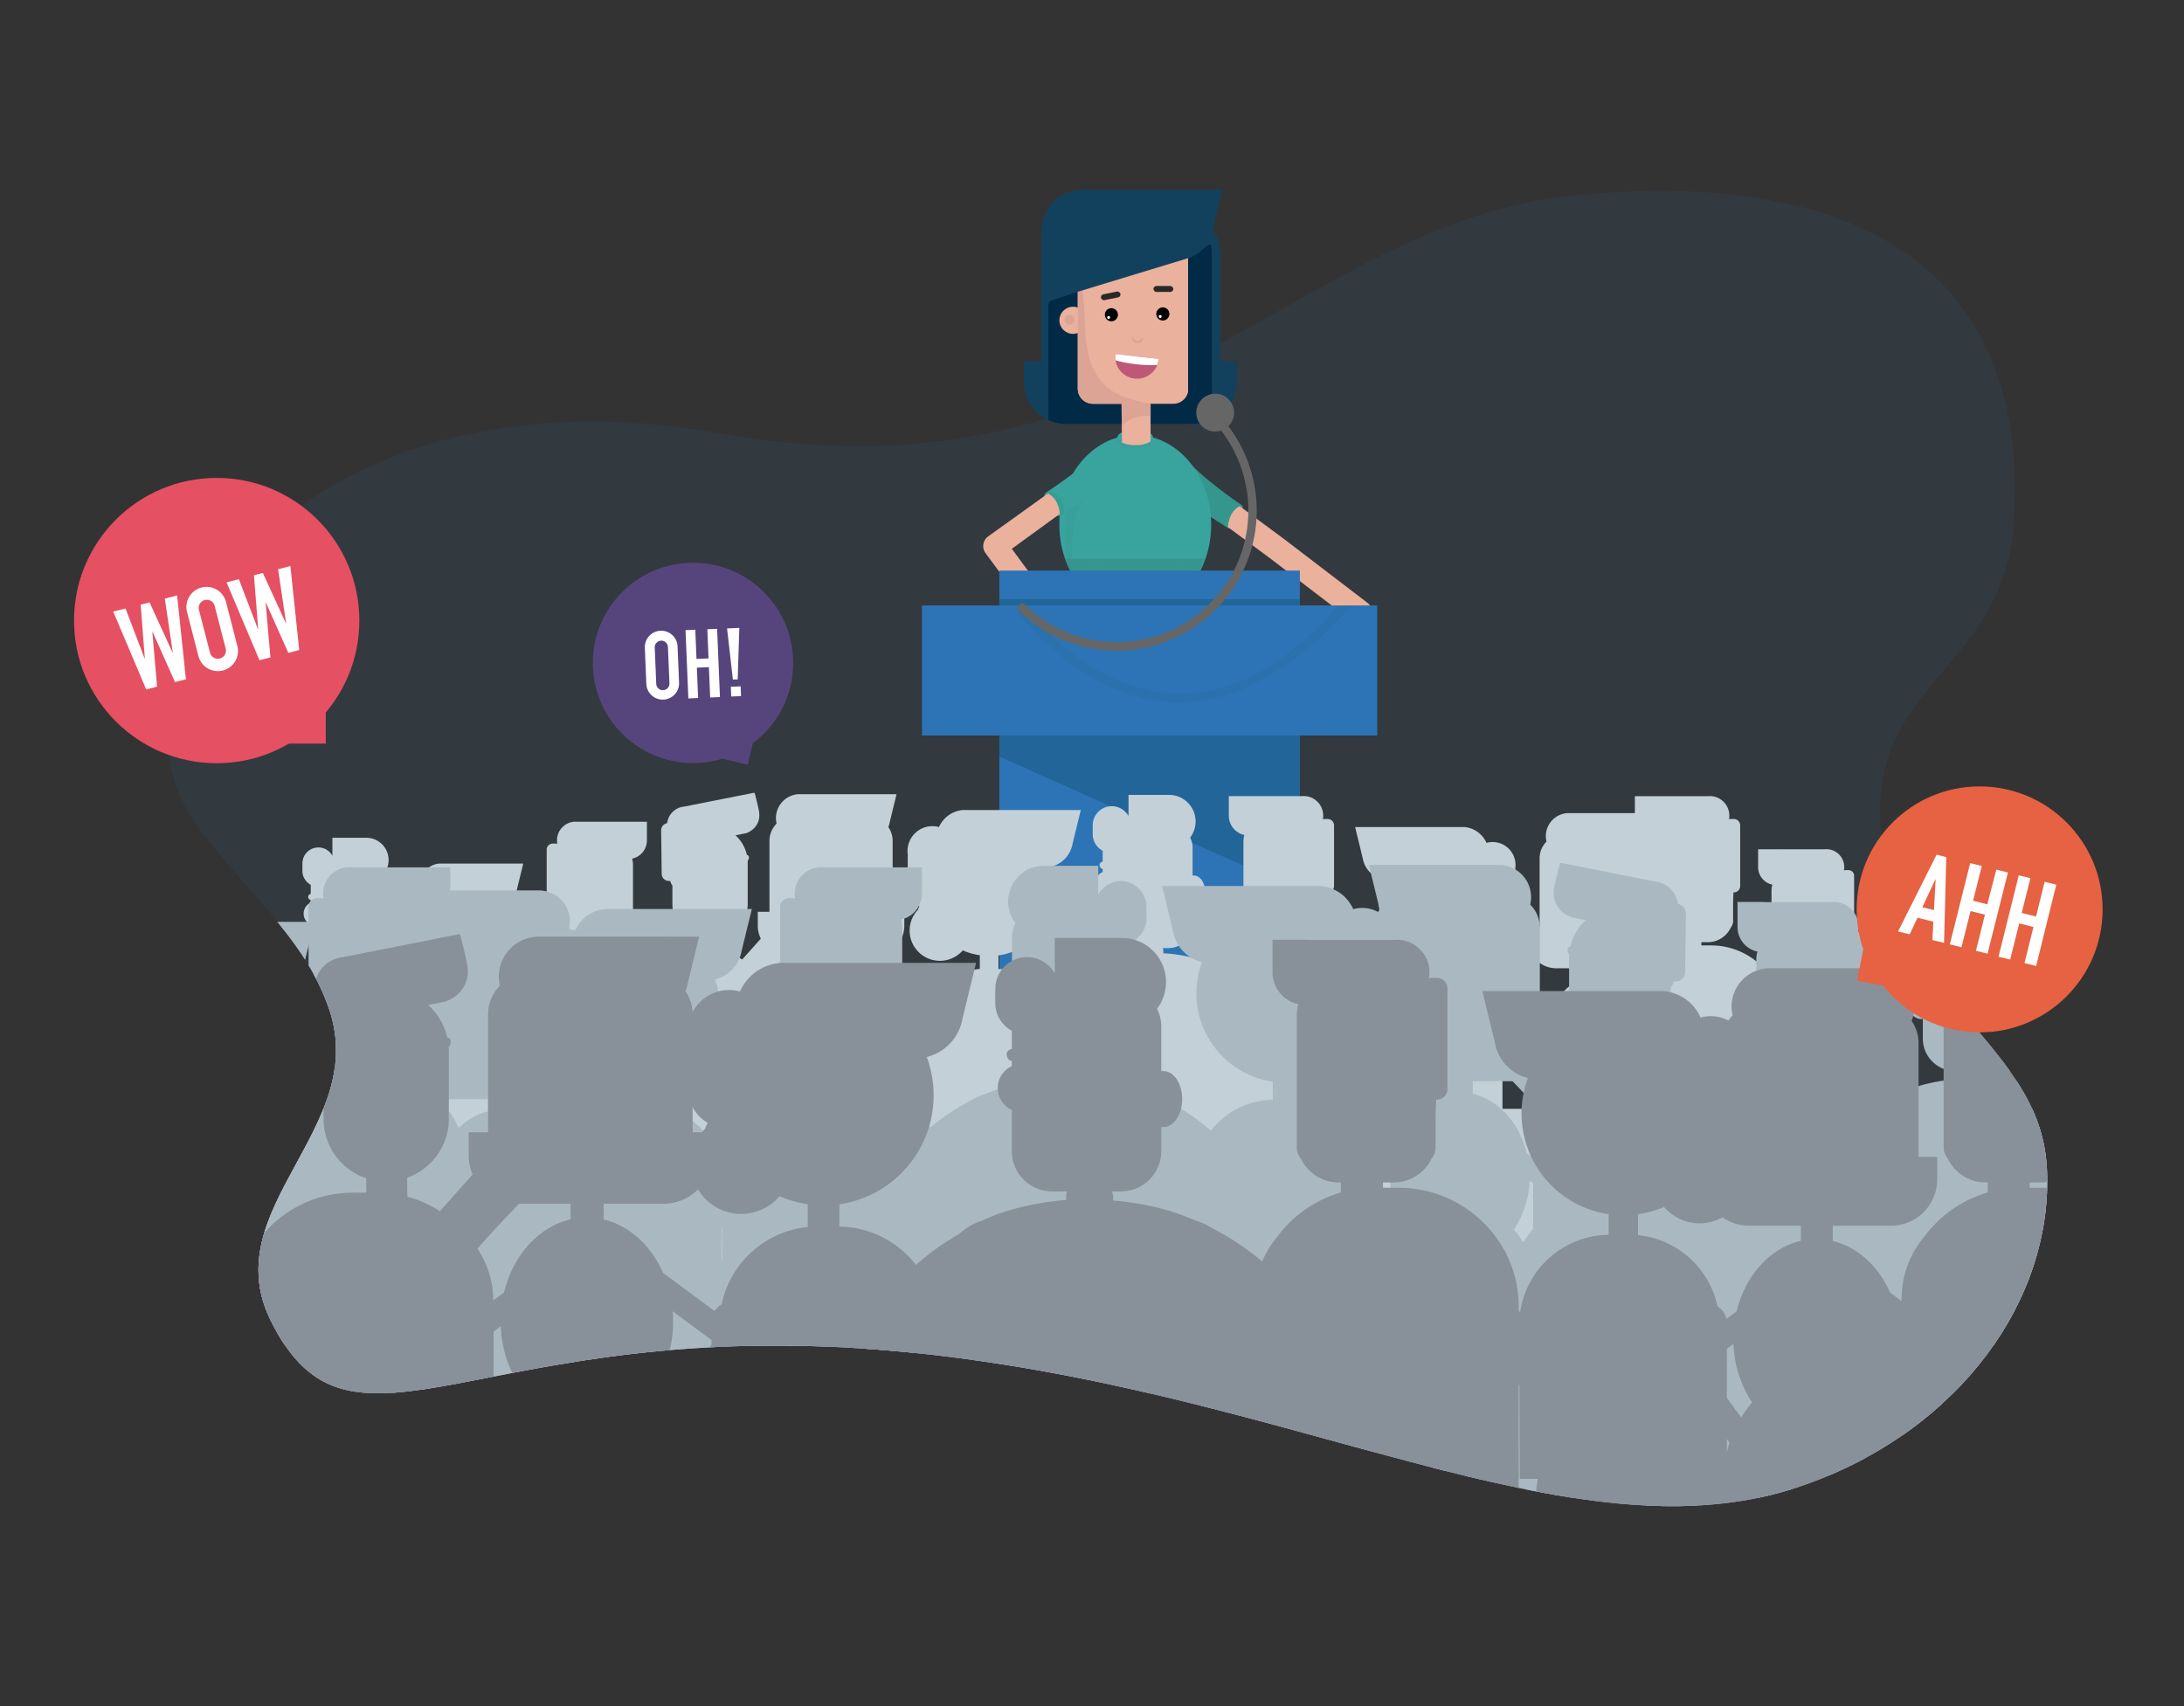 <?xml version="1.0" encoding="UTF-8"?>
<svg xmlns="http://www.w3.org/2000/svg" xmlns:xlink="http://www.w3.org/1999/xlink" viewBox="0 0 768 600">
  <rect x="0" y="0" width="768" height="600" fill="#333333" stroke="none"/>
  <defs>
    <clipPath id="clip-path">
      <path d="M253.53,152.47C102,125.38,32.06,235.46,67.62,288.22c14.78,21.92,39.34,40.34,48.2,66.89,14,41.8-40.09,69.65-20.66,109.18,28.53,58,73.36-2.16,219.36,10.82C453.76,487.5,552.65,551,634.22,522.33,689.42,503,722,456.63,719.8,411.18c-2-41.09-44.07-54.08-56.07-104.27-15.89-66.48,40.57-67,44.26-123,5.91-89.52-55.48-125.19-155.42-115.1C455.19,78.69,402.07,179,253.53,152.47Z" fill="none"></path>
    </clipPath>
  </defs>
  <title>7_proaktiv</title>
  <g style="isolation:isolate">
    <g id="design">
      <path d="M253.73,152.47c-151.52-27.09-221.48,83-185.92,135.75,14.78,21.92,39.34,40.34,48.2,66.89,14,41.8-40.09,69.65-20.66,109.18,28.53,58,73.36-2.16,219.36,10.82C454,487.5,552.84,551,634.41,522.33c55.2-19.36,87.77-65.7,85.58-111.15-2-41.09-44.07-54.08-56.07-104.27-15.89-66.48,40.57-67,44.27-123,5.9-89.52-55.49-125.19-155.43-115.1C455.38,78.69,402.26,179,253.73,152.47Z" fill="#2c73b0" opacity="0.1"></path>
      <path d="M436.41,177.53s-5.58,0-4.85,8a1,1,0,0,0,1.45,0S438.85,178.57,436.41,177.53Z" fill="#35968d"></path>
      <polyline points="419.19 170.82 449.35 193.16 478.34 215.34" fill="none" stroke="#eab19d" stroke-linecap="round" stroke-linejoin="round" stroke-width="8.38"></polyline>
      <path d="M436.66,177.7s-5.14-3.64-7.62-5.54c-12-9.19-11.64-11.31-13-11.57-1.83-.34,6.11,18.41,7.32,19.5s8.39,5.54,8.39,5.54S431.81,179.37,436.66,177.7Z" fill="#35968d"></path>
      <path d="M430.28,184.69c2,1.26,1.45.95,1.45.95s.08-6.27,4.94-8c0,0,.55.4-1.37-.93C435.3,176.74,430.61,178.45,430.28,184.69Z" fill="#35968d" opacity="0.5" style="mix-blend-mode:multiply"></path>
      <rect x="390.74" y="280.41" width="5.43" height="46.54" fill="#eab19d"></rect>
      <rect x="403.93" y="280.41" width="5.43" height="46.54" fill="#eab19d"></rect>
      <rect x="390.74" y="280.41" width="5.43" height="5.43" fill="#dba495"></rect>
      <rect x="403.93" y="280.41" width="5.43" height="5.43" fill="#dba495"></rect>
      <path d="M431.85,231.16c0-20.78-14.06-37.62-31.41-37.62S369,210.38,369,231.16v49.25H431.2" fill="#38a49d"></path>
      <path d="M425.91,184.52c0,17.4-12,31.51-26.69,31.51s-26.7-14.11-26.7-31.51a35.67,35.67,0,0,1,4.12-16.84c4.74-8.82,13.08-14.68,22.58-14.68C414,153,425.91,167.11,425.91,184.52Z" fill="#38a49d"></path>
      <path d="M405.44,154.87c0,1.5-2.79,2.71-6.24,2.71s-6.24-1.21-6.24-2.71c0-.13,0-1.15.06-1.27.42-1.32,3-1.44,6.18-1.44s5.84.16,6.2,1.5C405.43,153.77,405.44,154.77,405.44,154.87Z" fill="#35968d" opacity="0.25" style="mix-blend-mode:multiply"></path>
      <ellipse cx="399.2" cy="153.81" rx="6.24" ry="2.71" fill="#38a49d"></ellipse>
      <path d="M435,127.07v7.19a14.86,14.86,0,0,1-14.82,14.82H374.85A14.86,14.86,0,0,1,360,134.26v-7.19" fill="#12415e"></path>
      <path d="M366.11,140.21V88.86A12.5,12.5,0,0,1,378.58,76.4h38.13a12.49,12.49,0,0,1,12.46,12.46v51.35" fill="#12415e"></path>
      <path d="M418.5,149.08l2.8-56.29c0-.33-41.25,10.73-41.28,10.4-.09-1.07-1.28-1-2.23-.53-2.63,1.41-5.33,2-8.12,3.07a1.54,1.54,0,0,0-1,1.42v40.58a16.21,16.21,0,0,0,3.84,1.17,21.57,21.57,0,0,0,3.65.17Z" fill="#012a47"></path>
      <path d="M404.6,155.23a8.84,8.84,0,0,1-5.07,1.3,11.54,11.54,0,0,1-5-.87l-.14-14.21h10.21Z" fill="#eab19d"></path>
      <path d="M404.61,146.21v-4.76H394.4l.07,8.63S396.75,145.83,404.61,146.21Z" fill="#dba495"></path>
      <circle cx="377.3" cy="112.64" r="4.77" fill="#eab19d"></circle>
      <circle cx="376.14" cy="112.45" r="1.77" fill="#dba495"></circle>
      <path d="M417.91,84.53v52.11A5.33,5.33,0,0,1,412.6,142H384.3a5.33,5.33,0,0,1-5.31-5.31V84.53" fill="#eab19d"></path>
      <path d="M383.7,127.89c-2.58-6.52-2-17.32-2.81-24.2A71,71,0,0,0,379,93.33v43.31A5.33,5.33,0,0,0,384.3,142h20.21C393.05,139.89,387.25,136.82,383.7,127.89Z" fill="#dba495"></path>
      <path d="M426.18,81.71l3.66-14.94H379.28v.06a14.14,14.14,0,0,0-13,14.09c0,7.82-1.53,17.72,6.29,17.72a11.16,11.16,0,0,0,1.85-.17V104L419,90.44V81.71h-3.2v-4Z" fill="#12415e"></path>
      <path d="M398.44,117.67a1.64,1.64,0,0,0,3.13,1l.45.15a1.92,1.92,0,0,1-2.78,1.71,1.82,1.82,0,0,1-.86-2.56Z" fill="#dba495"></path>
      <path d="M392.24,124.51a7.66,7.66,0,1,0,15.22,1.72Z" fill="#bf5876"></path>
      <path d="M392.32,126.72a43.76,43.76,0,0,0,7.22,1.37,44.53,44.53,0,0,0,7.35.28,7.59,7.59,0,0,0,.57-2.14l-15.22-1.72A7.74,7.74,0,0,0,392.32,126.72Z" fill="#fff"></path>
      <circle cx="408.91" cy="110.41" r="2.31"></circle>
      <circle cx="390.82" cy="110.68" r="2.31"></circle>
      <circle cx="389.85" cy="111.65" r="0.51" fill="#fff"></circle>
      <circle cx="407.98" cy="111.31" r="0.51" fill="#fff"></circle>
      <path d="M378.5,204.25a37.16,37.16,0,0,0-4.29,6.23h9.91A29.24,29.24,0,0,1,378.5,204.25Z" fill="#35968d"></path>
      <path d="M414,210.48h12.63a36.21,36.21,0,0,0-5.9-8A30.08,30.08,0,0,1,414,210.48Z" fill="#35968d"></path>
      <path d="M420.77,202.5a33.79,33.79,0,0,0,2.78-6H412.7A31.07,31.07,0,0,1,420.77,202.5Z" fill="#35968d"></path>
      <path d="M388.18,196.51H374.61a33.81,33.81,0,0,0,3.89,7.74A31.7,31.7,0,0,1,388.18,196.51Z" fill="#35968d"></path>
      <path d="M399.08,216a23.45,23.45,0,0,0,15-5.55H384.12A23.45,23.45,0,0,0,399.08,216Z" fill="#38a49d"></path>
      <path d="M400.44,193.54a27,27,0,0,0-12.26,3H412.7A27,27,0,0,0,400.44,193.54Z" fill="#38a49d"></path>
      <path d="M420.77,202.5a31.07,31.07,0,0,0-8.07-6H388.18a31.7,31.7,0,0,0-9.68,7.74,29.24,29.24,0,0,0,5.62,6.23H414A30.08,30.08,0,0,0,420.77,202.5Z" fill="#35968d"></path>
      <path d="M383.27,173.31s-9.12,7.45-5.53,29.62c0,0-1.1-.45-1.54-2.77,0,0-4.57-9.57.74-25.84Z" fill="#35968d" opacity="0.25" style="mix-blend-mode:multiply"></path>
      <rect x="369.16" y="266.58" width="62.05" height="13.96" fill="#35968d"></rect>
      <rect x="369.16" y="249.25" width="62.05" height="13.96" fill="#35968d"></rect>
      <rect x="369.16" y="231.93" width="62.05" height="13.96" fill="#35968d"></rect>
      <path d="M367.83,173.25s5.67,0,4.94,8c0,0-.42.48-1.54,0C371.23,181.2,365.39,174.29,367.83,173.25Z" fill="#35968d"></path>
      <path d="M373.4,228.06a4.17,4.17,0,0,1-3.38-1.71l-23.46-31.83a4.2,4.2,0,0,1,.92-5.88l31.81-22.82a4.05,4.05,0,0,1,4.13,2.16,4.58,4.58,0,0,1-1.29,5.86L355.81,193l20.95,28.43a4.19,4.19,0,0,1-3.36,6.68Z" fill="#eab19d"></path>
      <path d="M367.83,173.25s6.51-4.41,8.43-5.93c13.53-10.75,17.43-4.27,18.69-2.89s-11.8,9.72-13,10.81-9.17,6-9.17,6S372.7,175,367.83,173.25Z" fill="#38a49d"></path>
      <path d="M374.23,180.27c-2,1.27-1.46.95-1.46.95s-.07-6.27-4.94-8c0,0-.55.41,1.37-.92C369.2,172.33,373.89,174,374.23,180.27Z" fill="#35968d" opacity="0.5" style="mix-blend-mode:multiply"></path>
      <rect x="387.09" y="102.99" width="6.98" height="2.08" rx="1.04" ry="1.04" transform="translate(-12.87 79.48) rotate(-11.43)" fill="#282828"></rect>
      <rect x="405.61" y="100.58" width="6.98" height="2.08" rx="1.04" ry="1.04" fill="#282828"></rect>
      <rect x="351.43" y="200.66" width="105.67" height="217.61" fill="#2c74b5"></rect>
      <rect x="351.43" y="408.78" width="105.67" height="9.5" fill="#269"></rect>
      <rect x="351.43" y="210.73" width="105.67" height="9.5" fill="#269"></rect>
      <polygon points="457.1 313.3 351.43 266.08 351.43 256.97 457.1 256.97 457.1 313.3" fill="#269"></polygon>
      <rect x="336.64" y="412.6" width="135.26" height="14.26" fill="#2c74b5"></rect>
      <rect x="324.22" y="212.92" width="160.09" height="45.74" fill="#2c74b5"></rect>
      <g opacity="0.25">
        <path d="M414.84,247c-.79,0-1.58,0-2.37,0-32.3-1.4-53.7-30.67-54.6-31.92l2.54-1.82c.21.29,21.44,29.3,52.22,30.62,19.75.86,39.29-9.2,57.94-30.9h4.68C456.67,234.55,434.79,247,414.84,247Z" fill="#269"></path>
      </g>
      <path d="M426.15,145.51a47.74,47.74,0,1,1-67.65,67.37" fill="none" stroke="#666" stroke-miterlimit="10" stroke-width="2.95"></path>
      <path d="M417.79,90.85V149h8.34V88.93a12.39,12.39,0,0,0-.43-3.18C422.17,87.74,421.59,89.5,417.79,90.85Z" fill="#012a47"></path>
      <circle cx="427.32" cy="145.12" r="6.66" fill="#666"></circle>
      <g clip-path="url(#clip-path)">
        <path d="M460.7,389.12c0-.17,0-.33,0-.5,0-.48,0-1-.08-1.45,0-.13,0-.26,0-.39-.05-.59-.1-1.18-.16-1.77,0-.13,0-.26-.05-.39-.05-.47-.11-.94-.18-1.42l-.06-.47c-.18-1.18-.39-2.33-.63-3.48,0-.15-.07-.3-.1-.46l-.33-1.39-.09-.35c-.14-.56-.29-1.12-.46-1.68,0-.11-.06-.22-.1-.34-.13-.46-.28-.91-.42-1.37-.05-.13-.09-.27-.14-.41-.37-1.11-.77-2.2-1.21-3.27l-.15-.39c-.19-.46-.39-.91-.59-1.36,0-.09-.07-.17-.11-.25-.24-.54-.49-1.07-.74-1.59-.05-.09-.09-.17-.13-.26-.22-.44-.45-.88-.68-1.32l-.18-.33c-.55-1-1.13-2-1.74-3-.07-.1-.13-.2-.19-.3-.28-.44-.56-.88-.85-1.31l-.11-.16c-.33-.5-.67-1-1-1.46l-.13-.17c-.31-.43-.62-.85-.94-1.26l-.18-.24c-.73-.93-1.48-1.84-2.26-2.72l-.18-.21c-.37-.41-.75-.82-1.13-1.22l-.06-.07c-.42-.44-.85-.88-1.28-1.3a.94.94,0,0,0-.1-.1q-.59-.58-1.2-1.14l-.17-.16c-.88-.81-1.78-1.59-2.71-2.34l-.18-.14c-.46-.37-.91-.72-1.38-1.07l0,0L436.74,345l-.08-.06-1.42-1-.16-.1c-1-.66-2.05-1.28-3.1-1.88l-.18-.1c-.53-.29-1.05-.57-1.58-.84-.31-.21-.63-.4-1-.58l-.37-.19-.67-.32-.44-.19-.69-.25-.42-.15h-.05a57.42,57.42,0,0,0-6.56-2.34h0l-1.32-.36h-.05l-1.29-.32-.09,0-1.24-.27-.15,0c-.4-.09-.81-.16-1.22-.24l-.18,0-1.18-.2-.23,0-1.15-.16-.28,0-1.1-.12-.33,0-1.05-.09h-.07v-.81a3.09,3.09,0,0,0-.17-1h1.95a8.54,8.54,0,0,0,8.5-8.51v-5.16a2.28,2.28,0,0,0,.45,0c2.2,0,4-2.64,4-5.9v-.07c0-3.26-1.78-5.9-4-5.9a2.28,2.28,0,0,0-.45,0V298.3a6,6,0,0,0,0-.74,8.21,8.21,0,0,0-.86-3,9.34,9.34,0,0,0-6.93-15v0H396.84V287a6.71,6.71,0,0,0-12.59,3.21c0,.09,0,.17,0,.25h0v3.25h0a6.67,6.67,0,0,0,3.5,5.48v3.82l-.32.11a1.16,1.16,0,0,0-.71,1.47l.08.24a1.15,1.15,0,0,0,.95.76v1.08a5.1,5.1,0,0,0,0,9.28v8.74a8.53,8.53,0,0,0,8.5,8.51h3.13a2.83,2.83,0,0,0-.18,1v.86a53.53,53.53,0,0,0-17.79,4.37,13.32,13.32,0,0,0-4.85,2.81l-.07.05c-.49.29-1,.58-1.46.88l-.3.19-1.15.73-.32.21c-.93.62-1.83,1.27-2.72,1.95l-.3.23c-.35.27-.71.55-1.05.83l-.3.23c-.86.71-1.69,1.44-2.51,2.19l-.29.27-1,.93-.27.26-1.17,1.19,0,.05c-.36.38-.72.77-1.07,1.17l-.28.31-.87,1-.23.27-1,1.3a1.71,1.71,0,0,1-.11.14c-.3.39-.6.78-.89,1.18l-.26.36-.76,1.08c-.07.1-.14.2-.2.3-.31.45-.62.92-.91,1.38l-.14.22c-.25.4-.49.8-.73,1.2l-.24.4-.66,1.16-.16.3c-.26.48-.52,1-.77,1.46l-.15.3c-.2.4-.39.8-.58,1.21l-.21.43c-.18.42-.37.83-.55,1.25l-.12.29c-.22.51-.43,1-.63,1.54-.05.12-.09.24-.13.36-.16.4-.31.81-.46,1.23l-.16.46c-.15.44-.3.89-.44,1.34l-.09.26c-.16.53-.32,1.07-.47,1.61,0,.14-.07.27-.11.41-.11.42-.22.83-.32,1.25l-.12.49c-.11.48-.22,1-.32,1.44,0,.08,0,.15,0,.22-.12.55-.22,1.11-.32,1.66,0,.16-.05.31-.07.46-.07.43-.13.85-.19,1.28,0,.17-.05.33-.07.5-.07.52-.14,1.05-.19,1.58,0,0,0,.09,0,.13-.06.57-.11,1.14-.15,1.72l0,.49c0,.43-.05.87-.06,1.3,0,.17,0,.35,0,.52,0,.58,0,1.16,0,1.75a56.8,56.8,0,0,0,1.38,12.32c.18.8.38,1.58.59,2.36.43,1.56.92,3.1,1.47,4.6l.14-.05,1.23,3.7a2.17,2.17,0,0,0,1.51,1.39l1.71,4.92a1,1,0,0,0,1.33.64l.22-.07a1,1,0,0,0,.64-1.33l-1.68-4.8.39-.25,2,5.81a1,1,0,0,0,1.33.64l.22-.07a1.06,1.06,0,0,0,.64-1.33l-2.21-6.32.39-.24,2.18,6.24a1,1,0,0,0,1.32.64l.22-.07a1,1,0,0,0,.64-1.33l-2.35-6.75.35-.22,1.88,5.37a1,1,0,0,0,1.32.64l.22-.07a1,1,0,0,0,.64-1.33l-2-5.83a2,2,0,0,0,.56-.53l.43.41,2.63,1.9a1.15,1.15,0,0,0,1.63,0,1.17,1.17,0,0,0,0-1.64l-2.79-2.06-2.05-1.92-.31-.81a2,2,0,0,0-.24-.46,42.91,42.91,0,0,1-2.4-14.08c0-.71,0-1.43.05-2.14,0-.24,0-.47.05-.71,0-.47.06-.94.1-1.4,0-.28.07-.56.1-.84s.1-.83.16-1.25.09-.59.14-.89.13-.77.21-1.16.13-.61.19-.91.17-.74.26-1.11.16-.61.24-.92.19-.71.3-1.06.19-.61.29-.92.22-.68.34-1l.33-.92.39-1c.12-.3.25-.61.38-.91s.28-.63.42-.94.28-.6.43-.9.3-.6.46-.9.31-.6.47-.9l.49-.86c.17-.29.34-.59.52-.88s.35-.54.52-.82.37-.58.57-.87l.53-.75c.21-.3.41-.59.63-.88a1.84,1.84,0,0,1,.17-.22c.56-.74,1.15-1.45,1.75-2.15l.53-.61.57,22.56.55,21.61h4.83a27.37,27.37,0,0,0,4.6,8.59v53.18h11.41V417.1c3.05,1.19,6.37.58,9.85.58s7.06.56,10.21-.72V468h10.38V415.88a27,27,0,0,0,5.27-9.4h6V361.81l.06.06c.28.3.54.61.81.92l.52.59c.25.31.5.61.74.92l.52.66c.23.3.46.61.68.93s.34.46.5.7.42.62.63.94l.49.75.57,1,.46.8.52,1,.44.85c.16.32.31.64.46,1s.28.6.41.9.28.64.41,1,.25.62.37.94.25.64.37,1l.33,1c.11.32.21.64.31,1s.2.69.3,1,.18.64.26,1,.17.72.25,1.08.15.63.21.95.14.76.21,1.14.11.61.16.92.1.82.16,1.24.07.57.1.86c.05.46.08.93.11,1.41,0,.24,0,.47.05.71q.06,1.08.06,2.16t0,1.86a43.05,43.05,0,0,1-.48,4.85l-.09.55c-.17,1-.38,2-.62,3-.21.84-.44,1.66-.7,2.48a2.26,2.26,0,0,0-.5.8l-.79,2.06-1.58,1.47L440,410.13a1.16,1.16,0,1,0,1.58,1.69l2.62-1.9.85-.79a.83.83,0,0,0,.15.11l-2,5.83a1.06,1.06,0,0,0,.64,1.33l.22.07a1,1,0,0,0,1.33-.64l1.87-5.37.36.22-2.35,6.75a1,1,0,0,0,.64,1.33l.22.07a1,1,0,0,0,1.32-.64l2.18-6.24.38.24-2.2,6.32a1,1,0,0,0,.64,1.33l.22.07a1,1,0,0,0,1.33-.64l2-5.81.39.24-1.67,4.81a1,1,0,0,0,.64,1.33l.22.07a1,1,0,0,0,1.32-.64l1.72-4.92a2.19,2.19,0,0,0,1.51-1.39l1.37-4.12a2.22,2.22,0,0,0,.07-1.11l.58.15c.47-1.47.86-3,1.21-4.51a56.57,56.57,0,0,0,1.36-12.43C460.74,390.33,460.72,389.72,460.7,389.12Z" fill="#c3d0d8"></path>
        <path d="M170.39,386.39c0-.14,0-.28,0-.41,0-.41,0-.82-.07-1.22,0-.11,0-.22,0-.32,0-.5-.08-1-.14-1.49,0-.11,0-.21,0-.32,0-.4-.09-.8-.15-1.19,0-.14,0-.27-.05-.4-.15-1-.32-2-.53-2.91,0-.13-.06-.26-.08-.39-.09-.39-.18-.78-.28-1.17l-.07-.28c-.12-.48-.25-1-.38-1.41l-.09-.29q-.16-.57-.36-1.14a3.58,3.58,0,0,0-.11-.35c-.31-.93-.65-1.84-1-2.74l-.13-.33c-.16-.38-.32-.76-.49-1.14a2,2,0,0,0-.1-.21c-.2-.45-.4-.89-.62-1.33l-.11-.22c-.18-.37-.37-.74-.56-1.1l-.15-.28c-.46-.86-1-1.71-1.47-2.53l-.15-.25c-.24-.37-.47-.74-.71-1.1l-.09-.13c-.28-.42-.57-.82-.86-1.23l-.1-.14c-.26-.36-.52-.71-.79-1.05l-.15-.2q-.92-1.17-1.89-2.28l-.16-.18c-.31-.34-.62-.69-.94-1l-.05-.06-1.07-1.09-.09-.08c-.33-.33-.66-.65-1-1l-.15-.13c-.73-.68-1.49-1.33-2.27-2l-.15-.12c-.38-.31-.76-.61-1.15-.9h0l-1.26-.92-.07,0c-.39-.28-.79-.54-1.19-.81l-.13-.08c-.85-.55-1.72-1.08-2.6-1.57l-.16-.09c-.43-.24-.87-.48-1.32-.71-.26-.17-.52-.33-.79-.48l-.31-.16c-.19-.09-.37-.19-.56-.27l-.37-.16-.58-.21-.36-.12h0a45.31,45.31,0,0,0-5.49-2h0l-1.1-.3h0l-1.08-.27H134c-.34-.09-.69-.16-1-.23l-.12,0-1-.2-.15,0-1-.16-.19,0-1-.14-.23,0-.93-.1-.28,0-.87-.07h-.06v-.68a2.38,2.38,0,0,0-.15-.81h1.64a7.14,7.14,0,0,0,7.12-7.13v-4.32a2.34,2.34,0,0,0,.38,0c1.84,0,3.33-2.21,3.33-4.94v-.06c0-2.73-1.49-5-3.33-5a2.33,2.33,0,0,0-.38,0v-7.94q0-.31,0-.63a7,7,0,0,0-.72-2.53,7.84,7.84,0,0,0-5.81-12.56v0H116.89v6.32a5.62,5.62,0,0,0-10.55,2.69c0,.07,0,.13,0,.2h0v2.73h0a5.6,5.6,0,0,0,2.93,4.59v3.2l-.27.09a1,1,0,0,0-.59,1.23l.07.2a1,1,0,0,0,.79.64v.9a4.28,4.28,0,0,0,0,7.78v7.32a7.14,7.14,0,0,0,7.12,7.13H119a2.38,2.38,0,0,0-.14.81v.72A44.84,44.84,0,0,0,104,344.77a11.1,11.1,0,0,0-4.06,2.36l-.07,0c-.41.24-.82.48-1.22.73l-.25.16-1,.62-.27.18q-1.17.78-2.28,1.62l-.25.2-.88.69-.25.2q-1.08.89-2.1,1.83l-.25.23-.8.77-.22.22c-.34.33-.66.67-1,1l0,0c-.31.32-.6.64-.9,1l-.23.27c-.25.27-.49.56-.73.84l-.19.23c-.3.36-.59.72-.88,1.09l-.08.11q-.39.49-.75,1l-.22.3c-.22.3-.43.61-.64.91l-.17.25c-.26.38-.51.77-.76,1.16a1.74,1.74,0,0,0-.11.18l-.62,1-.19.34-.56,1-.13.25c-.23.41-.44.82-.65,1.23l-.12.25c-.17.33-.33.67-.49,1-.06.12-.12.24-.17.37-.16.34-.32.69-.47,1l-.1.24c-.18.43-.36.86-.52,1.29l-.12.3c-.13.34-.25.69-.38,1,0,.13-.09.26-.13.39-.13.37-.25.74-.37,1.12a1.87,1.87,0,0,0-.07.22c-.14.45-.27.9-.4,1.35l-.09.34q-.15.53-.27,1.05c0,.14-.07.27-.1.41-.1.4-.19.8-.27,1.21,0,.06,0,.12,0,.18-.09.46-.18.93-.26,1.4l-.06.38c-.06.35-.11.71-.16,1.07l-.06.42c-.06.44-.11.88-.16,1.32,0,0,0,.07,0,.11q-.07.72-.12,1.44l0,.41c0,.37,0,.73,0,1.09,0,.15,0,.29,0,.43q0,.74,0,1.47a47.46,47.46,0,0,0,1.16,10.33c.15.66.31,1.32.49,2,.36,1.31.77,2.6,1.23,3.85l.12,0,1,3.1a1.82,1.82,0,0,0,1.26,1.17L83,412.6a.87.87,0,0,0,1.11.54l.18-.06a.88.88,0,0,0,.54-1.12l-1.4-4,.33-.21,1.69,4.87a.87.87,0,0,0,1.11.54l.19-.06a.87.87,0,0,0,.53-1.11l-1.84-5.3.32-.2,1.83,5.23a.88.88,0,0,0,1.11.54l.18-.07a.89.89,0,0,0,.54-1.11l-2-5.65.29-.19,1.57,4.5a.88.88,0,0,0,1.11.54l.19-.07a.87.87,0,0,0,.53-1.11l-1.7-4.88a1.65,1.65,0,0,0,.47-.44l.36.33,2.2,1.6a1,1,0,0,0,1.33-1.42l-2.34-1.72-1.72-1.61-.26-.68a1.79,1.79,0,0,0-.2-.39,35.94,35.94,0,0,1-2-11.79c0-.6,0-1.2,0-1.79,0-.2,0-.4,0-.6,0-.39,0-.79.09-1.17s.06-.47.08-.71.08-.7.13-1,.09-.5.13-.75.11-.65.17-1,.11-.51.16-.77l.21-.92.21-.77c.08-.3.16-.6.25-.89s.16-.52.24-.77.19-.57.29-.86.18-.51.28-.77.21-.54.32-.82.21-.51.32-.76.23-.53.35-.79l.36-.75c.12-.26.25-.51.38-.76s.26-.5.4-.75.27-.48.41-.72l.43-.74c.15-.23.3-.45.44-.68s.31-.49.48-.73.3-.43.45-.64.34-.49.52-.73l.14-.18c.47-.62,1-1.22,1.47-1.81l.44-.51.48,18.9.46,18.11h4a22.87,22.87,0,0,0,3.85,7.19v44.56h9.56V409.84c2.56,1,5.34.48,8.25.48s5.92.47,8.56-.6v42.77h8.69V408.81a22.62,22.62,0,0,0,4.42-7.87h5V363.51l.05.06.68.76.44.5.62.77c.14.19.29.37.43.55s.38.52.57.78l.43.59c.17.26.35.52.52.79l.41.63.48.79.39.67.43.8c.12.24.25.47.36.71s.27.54.39.81.23.49.34.74.24.54.35.81.21.52.31.79.21.53.31.81.19.54.28.82.18.54.26.81.17.57.25.86.15.53.21.8.15.61.22.91.12.53.17.79.12.64.17,1,.1.51.14.77.09.69.13,1l.09.72c0,.39.06.78.09,1.18,0,.2,0,.4,0,.6,0,.6,0,1.2.05,1.81s0,1,0,1.56a34,34,0,0,1-.4,4.06c0,.15,0,.3-.07.46-.14.86-.32,1.71-.52,2.54s-.37,1.4-.58,2.08a1.86,1.86,0,0,0-.42.67l-.67,1.73-1.32,1.23L153.08,404a1,1,0,1,0,1.32,1.41l2.2-1.59.71-.66.12.09-1.7,4.88a.86.86,0,0,0,.54,1.11l.18.07a.87.87,0,0,0,1.11-.54l1.57-4.5.3.19-2,5.65a.87.87,0,0,0,.53,1.11l.19.07a.89.89,0,0,0,1.11-.54l1.82-5.23.33.2-1.85,5.3a.87.87,0,0,0,.54,1.11l.18.06a.87.87,0,0,0,1.11-.54l1.7-4.87.33.21L162,411a.89.89,0,0,0,.54,1.11l.18.06a.86.86,0,0,0,1.11-.54l1.44-4.12a1.84,1.84,0,0,0,1.27-1.17l1.14-3.45a1.71,1.71,0,0,0,.06-.92l.49.12c.39-1.23.72-2.5,1-3.78a47.07,47.07,0,0,0,1.14-10.42C170.42,387.41,170.41,386.9,170.39,386.39Z" fill="#c3d0d8"></path>
        <path d="M323.68,362.38l-16-11.88c-2.52-5.76-7.11-10-12.58-11.31v-3.34h12.76A10.21,10.21,0,0,0,318,325.67v-4.94h-4.1v-25a8.46,8.46,0,0,0-1.52-4.85,8.26,8.26,0,0,0,.48-1.72l2.41-9.85H280.53v0a8.43,8.43,0,0,0-7.67,8.4,8.31,8.31,0,0,0,.23,1.94,8.53,8.53,0,0,0-2.51,6v25h-4.11v4.94a10.21,10.21,0,0,0,10.19,10.18H288v3.31c-6.76,1.56-12.19,7.61-14.08,15.48L261.36,364a2.66,2.66,0,0,0-.56,3.72l11.61,15.76a30.37,30.37,0,0,0-1.56,9.66V427h14.92v40.87h3.73V427h5.33v40.87h3.73V427h15l.45-33.83a30.16,30.16,0,0,0-1.89-10.58l12.11-16.44A2.65,2.65,0,0,0,323.68,362.38Zm-57,4.3,6.61-4.89a24.56,24.56,0,0,0,4.08,12.84,25.85,25.85,0,0,0-2.39,3.31Zm42.77,10.53a24.49,24.49,0,0,0-3-3.78,25.13,25.13,0,0,0,3.34-12.68c0-.72,0-1.43-.08-2.12l8.71,6.45Z" fill="#c3d0d8"></path>
        <path d="M262,360.86a.9.9,0,0,0-.31-1.23l-.56-.33a.9.9,0,0,1-1.54-.92l-.56-.33a.88.88,0,0,0-1.22.31l-1.6,2.67-1.72-1,.91-1.53a1.25,1.25,0,0,0-.43-1.71l-1.21-.72a1.25,1.25,0,0,0-1.7.43l-3.68,6.18a1.17,1.17,0,0,0-.17.68l-.78-.25a17.06,17.06,0,0,1-9.15,10.32c.14-.38.27-.77.4-1.16l-.32-.1,2.85-4.79a.91.91,0,0,0-.31-1.23l-.56-.33a.9.9,0,0,1-1.54-.92l-.56-.33a.91.91,0,0,0-1.23.31l-1.59,2.67-1.73-1,.92-1.53a1.25,1.25,0,0,0-.43-1.7l-1.21-.72a1.25,1.25,0,0,0-1.71.43l-.08.14v-.21c0-.65,0-1.28-.08-1.91v-.08a19.3,19.3,0,0,0-4.56-12.05,24.3,24.3,0,0,0-7.26-6.54h0l-.08-.05c-.65-.37-1.32-.72-2-1l-.08,0h0a24.55,24.55,0,0,0-3.39-1.26v-2h.5a8.07,8.07,0,0,0,1.64-.17h0a8.48,8.48,0,0,0,5.84-4.54,4.43,4.43,0,0,0,.88-2V304.17a8.54,8.54,0,0,0-.3-2.21,6.56,6.56,0,0,0,5.2-6.43V289h-.21L221,289c-.23,0-.45,0-.67,0H203.08a7.39,7.39,0,0,0-1.33,0h0a6.56,6.56,0,0,0-5.77,7.76,2.12,2.12,0,0,0-.62-.1h-1a2.12,2.12,0,0,0-2.12,2.12v20.3a2.12,2.12,0,0,0,2.12,2.12h.13c.06,1.31.09,3,.12,4.53v5.48a4.42,4.42,0,0,0,.84,1.92,7.59,7.59,0,0,0,1.55,2.2,8.43,8.43,0,0,0,6.06,2.56h2.16V339H202a24.09,24.09,0,0,0-24.14,23.91v37.63h-.55v6.73H194v60.62h9.69V407.26h9.55v60.42H222V407.26h9.78v-6.73h-.62V387.86A30.24,30.24,0,0,0,259.63,367l-1.05-.33L260,364.3Zm-10.11,3.5.46.28-.53-.17Z" fill="#c3d0d8"></path>
        <path d="M398,359.07l1.44,2.43-1.1.35a31.76,31.76,0,0,0,29.88,22v13.31h-.65v7.07h10.27v63.73h9.27V404.2h10v63.94h10.19V404.2h17.49v-7.07h-.57V357.59a25.32,25.32,0,0,0-25.37-25.11h-3.37v-1.13h2.26a8.87,8.87,0,0,0,6.37-2.7,8,8,0,0,0,1.62-2.31,4.53,4.53,0,0,0,.89-2v-5.76c0-1.58.06-3.38.13-4.75h.13a2.23,2.23,0,0,0,2.23-2.23V290.25a2.24,2.24,0,0,0-2.23-2.23h-1.05a2.33,2.33,0,0,0-.65.11,6.88,6.88,0,0,0-6.06-8.15h0a8.18,8.18,0,0,0-1.4,0H439.7c-.23,0-.46,0-.7,0l-6.68,0h-.21v6.89a6.89,6.89,0,0,0,5.46,6.76,8.9,8.9,0,0,0-.32,2.32v28.42a4.65,4.65,0,0,0,.93,2.07,8.89,8.89,0,0,0,6.14,4.77h0a8.8,8.8,0,0,0,1.72.17h.52v2.12a26.92,26.92,0,0,0-3.55,1.32h0l-.08,0a23.27,23.27,0,0,0-2.1,1.1l-.09,0h0a25.54,25.54,0,0,0-7.64,6.88,20.27,20.27,0,0,0-4.78,12.66v.08c0,.66-.09,1.33-.09,2v.22l-.09-.14a1.3,1.3,0,0,0-1.79-.46l-1.27.76a1.31,1.31,0,0,0-.45,1.79l1,1.61-1.81,1.08-1.68-2.81a.94.94,0,0,0-1.29-.32l-.58.35a.93.93,0,0,0-.33,1.29,1,1,0,0,0-1.29-.33L418,361a.94.94,0,0,0-.32,1.29l3,5-.34.11c.13.41.28.82.43,1.22a18,18,0,0,1-9.62-10.85l-.82.26a1.3,1.3,0,0,0-.18-.71l-3.86-6.49a1.31,1.31,0,0,0-1.79-.45l-1.27.76a1.3,1.3,0,0,0-.45,1.79l1,1.61L402,355.63l-1.67-2.81a.94.94,0,0,0-1.29-.32l-.59.35a.94.94,0,1,1-1.61,1l-.59.35a.94.94,0,0,0-.33,1.29Zm8.54.18-.56.17.49-.29Z" fill="#c3d0d8"></path>
        <path d="M587.2,370.69l1.32,2.21-1,.32a28.91,28.91,0,0,0,27.2,20v12.12h-.59v6.44h9.35v58h8.45v-58h9.13V470h9.28V411.79h15.93v-6.44h-.52v-36a23.06,23.06,0,0,0-23.1-22.87h-3.08v-1h2.07a8.06,8.06,0,0,0,5.79-2.45,7.1,7.1,0,0,0,1.48-2.11,4.13,4.13,0,0,0,.82-1.83V333.8c0-1.44,0-3.08.11-4.33H650a2,2,0,0,0,2-2V308a2,2,0,0,0-2-2h-1a2,2,0,0,0-.59.1,6.27,6.27,0,0,0-5.52-7.42h0a5.4,5.4,0,0,0-1.27,0H625.15a4.49,4.49,0,0,0-.64,0h-6.27l0,6.27a6.29,6.29,0,0,0,5,6.16,8.14,8.14,0,0,0-.29,2.11v25.89a4.21,4.21,0,0,0,.85,1.88,8.07,8.07,0,0,0,5.59,4.34h0a8.2,8.2,0,0,0,1.57.16h.48v1.94a22.41,22.41,0,0,0-3.24,1.2h0l-.07,0c-.65.3-1.29.63-1.91,1l-.08,0h0a23.26,23.26,0,0,0-7,6.26,18.44,18.44,0,0,0-4.36,11.53v.07c0,.6-.08,1.21-.08,1.82v.21l-.08-.14A1.19,1.19,0,0,0,613,369l-1.15.69a1.19,1.19,0,0,0-.41,1.63l.87,1.47-1.65,1-1.53-2.56a.86.86,0,0,0-1.17-.29l-.54.32a.86.86,0,0,0-.29,1.17.87.87,0,0,0-1.18-.3l-.53.32a.86.86,0,0,0-.3,1.18l2.73,4.58-.31.09c.12.38.25.75.39,1.12a16.35,16.35,0,0,1-8.76-9.88l-.75.23a1.13,1.13,0,0,0-.16-.64l-3.52-5.91a1.19,1.19,0,0,0-1.63-.41l-1.16.69a1.18,1.18,0,0,0-.41,1.62l.88,1.47-1.66,1L589.25,365a.86.86,0,0,0-1.17-.3l-.54.32a.87.87,0,0,0-.3,1.18.85.85,0,0,0-1.17-.3l-.54.32a.86.86,0,0,0-.3,1.17Zm7.77.16-.5.16.44-.26Z" fill="#c3d0d8"></path>
        <path d="M592.63,366.11l-15.46-11.46c-2.44-5.56-6.86-9.65-12.14-10.91v-3.22h12.31a9.85,9.85,0,0,0,9.82-9.83v-4.76h-4V301.81a8.19,8.19,0,0,0-1.46-4.68,8.31,8.31,0,0,0,.46-1.66l2.32-9.5H551v0a8.11,8.11,0,0,0-7.18,10,8.28,8.28,0,0,0-2.42,5.84v24.12h-4v4.76a9.85,9.85,0,0,0,9.82,9.83h11v3.19c-6.52,1.51-11.76,7.34-13.58,14.93l-12.16,9a2.57,2.57,0,0,0-.54,3.59l11.2,15.2a29.18,29.18,0,0,0-1.51,9.32V428.4h14.39v39.42h3.6V428.4h5.14v39.42h3.6V428.4h14.48l.43-32.64a29,29,0,0,0-1.83-10.2l11.69-15.86A2.57,2.57,0,0,0,592.63,366.11Zm-55,4.14,6.37-4.71A23.64,23.64,0,0,0,548,377.93a25,25,0,0,0-2.31,3.19Zm41.25,10.16a23.79,23.79,0,0,0-2.93-3.65,24,24,0,0,0,3.23-12.23c0-.69,0-1.37-.08-2l8.4,6.22Z" fill="#c3d0d8"></path>
        <path d="M191.16,374.44,177.5,364.33c-2.15-4.91-6.05-8.52-10.71-9.64v-2.84h10.87a8.69,8.69,0,0,0,8.67-8.67V339h-3.5V317.68a7.27,7.27,0,0,0-1.29-4.13,7,7,0,0,0,.41-1.46L184,303.7H154.42v0a7.19,7.19,0,0,0-6.54,7.15,7.45,7.45,0,0,0,.2,1.65,7.28,7.28,0,0,0-2.14,5.15V339h-3.49v4.21a8.69,8.69,0,0,0,8.67,8.67h9.7v2.82c-5.76,1.33-10.39,6.48-12,13.18l-10.74,7.95a2.27,2.27,0,0,0-.47,3.17l9.88,13.42a25.94,25.94,0,0,0-1.33,8.22v28.82h12.71v34.8h3.17v-34.8h4.54v34.8h3.18v-34.8h12.78l.38-28.82a25.68,25.68,0,0,0-1.61-9l10.31-14A2.28,2.28,0,0,0,191.16,374.44Zm-48.55,3.66,5.62-4.16a21,21,0,0,0,3.48,10.94,21.41,21.41,0,0,0-2,2.81Zm36.42,9a20.51,20.51,0,0,0-2.59-3.22,21.28,21.28,0,0,0,2.86-10.8c0-.61,0-1.21-.08-1.8l7.42,5.49Z" fill="#c3d0d8"></path>
        <path d="M540.82,359.07l1.44,2.43-1.1.35a31.76,31.76,0,0,0,29.88,22v13.31h-.65v7.07h10.27v63.73h9.27V404.2h10v63.94h10.18V404.2h17.5v-7.07h-.57V357.59a25.32,25.32,0,0,0-25.37-25.11h-3.38v-1.13h2.27a8.83,8.83,0,0,0,6.36-2.7,7.84,7.84,0,0,0,1.63-2.31,4.53,4.53,0,0,0,.89-2v-5.76c0-1.58.06-3.38.12-4.75h.14a2.23,2.23,0,0,0,2.23-2.23V290.25a2.24,2.24,0,0,0-2.23-2.23h-1.05a2.27,2.27,0,0,0-.65.11A6.9,6.9,0,0,0,602,280h0a8.07,8.07,0,0,0-1.39,0H582.49c-.23,0-.47,0-.7,0l-6.68,0h-.21l0,6.89a6.91,6.91,0,0,0,5.47,6.76,8.9,8.9,0,0,0-.32,2.32v28.42a4.65,4.65,0,0,0,.93,2.07,8.9,8.9,0,0,0,6.13,4.77h0a8.8,8.8,0,0,0,1.72.17h.52v2.12a27.05,27.05,0,0,0-3.56,1.32h0l-.08,0a23.27,23.27,0,0,0-2.1,1.1l-.09,0h0a25.51,25.51,0,0,0-7.63,6.88,20.22,20.22,0,0,0-4.78,12.66v.08c-.06.66-.09,1.33-.09,2v.22l-.09-.14a1.31,1.31,0,0,0-1.79-.46l-1.27.76a1.31,1.31,0,0,0-.45,1.79l1,1.61-1.82,1.08-1.67-2.81a.94.94,0,0,0-1.29-.32l-.59.35a.94.94,0,1,1-1.61,1l-.59.35a1,1,0,0,0-.33,1.29l3,5-.34.11c.13.41.28.82.42,1.22A18,18,0,0,1,554,357.78l-.82.26a1.3,1.3,0,0,0-.18-.71l-3.86-6.49a1.31,1.31,0,0,0-1.79-.45l-1.27.76a1.31,1.31,0,0,0-.46,1.79l1,1.61-1.81,1.08-1.67-2.81a.94.94,0,0,0-1.29-.32l-.59.35a1,1,0,0,0-.33,1.29.93.93,0,0,0-1.29-.33l-.58.35a.93.93,0,0,0-.33,1.29Zm8.53.18-.55.17.49-.29Z" fill="#c3d0d8"></path>
        <path d="M389.28,344.55l-1-.34a.54.54,0,0,0-.69.33l-1.69,4.73-.42,0,2-5.64a.55.55,0,0,0-.33-.7l-1-.34a.54.54,0,0,0-.69.33l-2.18,6.1-.41-.05,2.15-6a.54.54,0,0,0-.32-.69l-1-.35a.54.54,0,0,0-.69.33l-2.32,6.49-.38,0,1.87-5.25a.54.54,0,0,0-.33-.69l-.95-.34a.55.55,0,0,0-.7.32l-2,5.66a2.34,2.34,0,0,0-.7.05l-.07-.52-.77-2.85a1.05,1.05,0,0,0-2.08.3l.79,3,.36,2.53-.24.75a2.13,2.13,0,0,0-.1.55l-.38-.12a17.81,17.81,0,0,1-3.61,6.39,20.75,20.75,0,0,0-20.29-17.76V336a23.32,23.32,0,0,0,18.5-31.2,10.13,10.13,0,0,0,7.57-8.12l2.88-11.81H338.54v0a10.13,10.13,0,0,0-8.36,6l-.46-.13a8.74,8.74,0,0,0-10.52,9.67V310a8.32,8.32,0,0,0-.08,1.12,8.66,8.66,0,0,0,.45,2.75,8,8,0,0,0,3.77,4.83,4.78,4.78,0,0,0-.57,1.26,10.64,10.64,0,1,0,15.78,14.27,22.91,22.91,0,0,0,6,1.7v4.8a20.8,20.8,0,0,0-18.25,16.41,4.18,4.18,0,0,0-2.11,3.63v52.33h.61l0,1.88a1.64,1.64,0,0,0,.75,1.33l.12,4.19a.45.45,0,0,0,.45.43h.19l-2.21,15.16,14.27.05v32h7.15v-32l6.26,0v32h7.15V436.23l14.1,0-5.54-39.63h4.12l.07-21.47a30.33,30.33,0,0,0,4.37-2.85A31.29,31.29,0,0,0,388,356.14l-1.25-.4.06-.12,1.38-3.69a2,2,0,0,0-.27-1.85l1.73-4.84A.54.54,0,0,0,389.28,344.55Z" fill="#c3d0d8"></path>
        <path d="M468.14,346l.89-.32a.5.5,0,0,1,.64.3l1.56,4.38.38-.05-1.86-5.22a.51.51,0,0,1,.3-.64l.89-.31a.5.5,0,0,1,.64.3l2,5.64.38-.05-2-5.57a.51.51,0,0,1,.3-.64l.89-.32a.51.51,0,0,1,.64.31l2.14,6,.35,0-1.73-4.84a.5.5,0,0,1,.3-.64l.89-.32a.5.5,0,0,1,.64.3l1.87,5.23a1.7,1.7,0,0,1,.64.05l.07-.49.71-2.63a1,1,0,0,1,1.93.28l-.74,2.81-.33,2.34.22.69a1.84,1.84,0,0,1,.1.51l.35-.11a16.41,16.41,0,0,0,3.33,5.9,19.2,19.2,0,0,1,18.76-16.42v-4.35a21.54,21.54,0,0,1-18.45-21.32,21.3,21.3,0,0,1,1.35-7.52,9.32,9.32,0,0,1-7-7.51l-2.67-10.91H515v0a9.33,9.33,0,0,1,7.71,5.56l.44-.11a8.07,8.07,0,0,1,9.72,8.93v8.87a8.76,8.76,0,0,1,.07,1,7.87,7.87,0,0,1-.42,2.54,7.42,7.42,0,0,1-3.48,4.48,3.93,3.93,0,0,1,.52,1.16A9.83,9.83,0,1,1,515,336.52a21.87,21.87,0,0,1-5.52,1.57v4.43a19.22,19.22,0,0,1,16.86,15.16,3.91,3.91,0,0,1,2,3.37V409.4h-.56l0,1.74a1.52,1.52,0,0,1-.7,1.23l-.11,3.87a.41.41,0,0,1-.42.4h-.17l2,14-13.19,0v29.57h-6.61V430.7l-5.79,0v29.53h-6.61V430.74l-13,0,5.11-36.62h-3.8l-.07-19.84a27.93,27.93,0,0,1-4-2.64,28.85,28.85,0,0,1-11-15l1.16-.37-.06-.12-1.28-3.41a1.86,1.86,0,0,1,.25-1.7l-1.59-4.47A.5.5,0,0,1,468.14,346Z" fill="#c3d0d8"></path>
        <path d="M298,315.7l-1.19-1.82a.88.88,0,0,0-1.2-.24l-7.15,4.72-.23-.3,6.26-4.13a.88.88,0,0,0,.24-1.2l-1.19-1.81a.87.87,0,0,0-1.2-.25l-5.8,3.83,1.24-2.16a1.27,1.27,0,0,0-.47-1.73l-1.24-.72a1.28,1.28,0,0,0-1.74.47l-2.43,4.22-.42-.57c-5.8,7-15.54,17.93-20.5,23.43a24.68,24.68,0,0,0-6.88-3.08l0-4a13.28,13.28,0,0,0,8.83-12.51V303.58c0-.31,0-.61,0-.92a.89.89,0,0,0,.34-.5l.09-.42a.91.91,0,0,0-.68-1.1h-.05a13.24,13.24,0,0,0-4-6.89l2.7-.53.35-.08c.1,0,.2,0,.3-.06l.47-.09v0a6.82,6.82,0,0,0,2.09-1.17,6.44,6.44,0,0,0,2.46-5.63,4.83,4.83,0,0,0-.06-.57s0-.05,0-.08c-.32-2.09-1.57-6.7-1.57-6.7h-.22v0l-.2,0h0l-24.32,4.81a6.9,6.9,0,0,0-1.34.26h0a6.7,6.7,0,0,0-3.62,2.68,6.84,6.84,0,0,0-1.08,2.91,2.53,2.53,0,0,0-2.1,2.51l.19,15.31a2.53,2.53,0,0,0,2.55,2.49h.48a3.46,3.46,0,0,0,.74,1.57v6.53a13.29,13.29,0,0,0,9,12.58l0,3.05h-2.94A24.67,24.67,0,0,0,217.77,358v38.56h-.55v6.9h12.42v56.33h13.1V403.44h8.14L267,428.79l-8.11,26.95h11.93l8.11-29.62-13.68-22.68H273v-6.9h-.63V358c0-.47,0-.93,0-1.39l0-.43V356a19.92,19.92,0,0,0-3.36-10.62c6.1-6.77,15.31-16.62,20.72-20.56l-.39-.5.69-.3a1.91,1.91,0,0,0,1-2.5l6.94-4.58A.86.86,0,0,0,298,315.7Z" fill="#c3d0d8"></path>
        <rect x="62.16" y="389.93" width="658.24" height="83.36" fill="#c3d0d8"></rect>
        <path d="M300.3,451.89c0-.23,0-.45,0-.67,0-.65.07-1.3.11-2l0-.53c.06-.79.14-1.58.22-2.37l.06-.53c.07-.64.15-1.27.24-1.91l.09-.64c.24-1.58.52-3.13.85-4.68,0-.2.09-.41.13-.61.14-.63.29-1.26.45-1.88,0-.15.07-.31.11-.46.2-.76.4-1.51.62-2.26,0-.16.09-.31.14-.46.18-.62.37-1.23.57-1.84l.18-.56c.5-1.49,1-3,1.62-4.4.07-.17.14-.35.22-.52q.38-.92.78-1.83l.15-.34c.32-.72.66-1.43,1-2.13l.18-.35c.29-.6.6-1.19.91-1.78l.23-.45q1.13-2.07,2.35-4.06l.26-.4c.37-.6.75-1.18,1.14-1.77l.14-.21c.45-.66.9-1.32,1.37-2,.06-.07.11-.15.17-.23.41-.57.83-1.13,1.26-1.69l.25-.31q1.46-1.89,3-3.66l.25-.28c.5-.56,1-1.11,1.52-1.66l.08-.09c.57-.59,1.14-1.17,1.72-1.75l.14-.13c.53-.52,1.06-1,1.61-1.53l.23-.22q1.77-1.62,3.65-3.14l.24-.19c.61-.49,1.23-1,1.85-1.45l0,0c.67-.5,1.34-1,2-1.46l.11-.08q.94-.66,1.92-1.29l.21-.14c1.36-.88,2.75-1.73,4.18-2.52l.24-.14c.7-.39,1.41-.77,2.12-1.14.42-.27.84-.53,1.28-.77l.49-.26.91-.43.59-.25c.31-.13.62-.24.93-.35l.57-.19.06,0h0A76.44,76.44,0,0,1,355,381.8h0l1.76-.49h.07l1.74-.43.12,0,1.68-.37.19,0,1.64-.32.25,0c.52-.1,1.06-.18,1.59-.27l.31-.05,1.54-.22.37,0,1.48-.17.45-.05,1.41-.12h.1V378a4.05,4.05,0,0,1,.23-1.31h-2.62a11.47,11.47,0,0,1-11.44-11.44v-6.94a4.07,4.07,0,0,1-.61.05c-2.95,0-5.35-3.55-5.35-7.94v-.09c0-4.38,2.4-7.94,5.35-7.94a3.08,3.08,0,0,1,.61.06V329.73a8.27,8.27,0,0,1,.05-1,11.23,11.23,0,0,1,1.15-4.08,12.57,12.57,0,0,1,9.34-20.16v0H386.2v10.14a9,9,0,0,1,16.94,4.31c0,.12,0,.23,0,.34h0v4.37h0A9,9,0,0,1,398.4,331v5.14l.43.15a1.55,1.55,0,0,1,1,2l-.12.33a1.54,1.54,0,0,1-1.27,1V341a6.87,6.87,0,0,1,0,12.49v11.75A11.47,11.47,0,0,1,387,376.72h-4.2A4.05,4.05,0,0,1,383,378v1.15c7.4.62,16.25,2.28,23.93,5.88a18,18,0,0,1,6.53,3.79l.1.07c.66.38,1.32.77,2,1.17l.41.26c.52.32,1,.65,1.54,1l.43.29q1.88,1.26,3.66,2.61l.4.31,1.42,1.12.39.32q1.74,1.42,3.38,2.94l.4.37,1.29,1.24.35.35c.54.53,1.06,1.06,1.58,1.61l.06.06c.49.52,1,1,1.44,1.57l.37.42c.4.45.78.9,1.17,1.36l.31.37c.48.58.95,1.16,1.41,1.75l.14.18,1.19,1.59.35.48c.35.48.69,1,1,1.46l.27.39c.42.62.83,1.24,1.23,1.87l.18.29c.33.54.66,1.07,1,1.61l.32.54c.3.52.6,1,.89,1.56.07.14.15.27.22.4.35.65.7,1.31,1,2l.19.39c.27.54.53,1.08.79,1.63l.27.59c.26.55.5,1.11.75,1.67l.16.39c.29.68.57,1.38.85,2.07l.18.48c.21.55.41,1.1.6,1.66.08.2.15.41.22.62q.31.9.6,1.8a3.58,3.58,0,0,0,.11.35c.22.72.43,1.44.64,2.17,0,.18.09.37.14.55.16.56.3,1.12.44,1.68.05.22.11.44.16.66.15.64.29,1.29.43,1.94l.06.29c.15.74.29,1.49.42,2.24,0,.21.07.41.1.62.09.57.18,1.14.26,1.71l.09.68c.1.7.18,1.41.25,2.12a1.1,1.1,0,0,1,0,.18c.08.77.14,1.54.2,2.31,0,.22,0,.44,0,.66,0,.59.06,1.17.08,1.75l0,.7c0,.78,0,1.56,0,2.35a76,76,0,0,1-1.85,16.58c-.24,1.07-.51,2.13-.79,3.17q-.85,3.15-2,6.19l-.19-.07-1.65,5a3,3,0,0,1-2,1.87L440.67,494a1.4,1.4,0,0,1-1.78.86l-.3-.1a1.41,1.41,0,0,1-.86-1.78l2.26-6.47-.53-.33L436.74,494a1.41,1.41,0,0,1-1.79.86l-.29-.1a1.39,1.39,0,0,1-.86-1.78l3-8.5-.52-.33-2.93,8.4a1.4,1.4,0,0,1-1.78.86l-.3-.1a1.42,1.42,0,0,1-.86-1.79l3.16-9.07-.47-.3-2.52,7.22a1.41,1.41,0,0,1-1.79.86l-.29-.1a1.39,1.39,0,0,1-.86-1.78l2.73-7.84a3.43,3.43,0,0,1-.76-.71l-.57.54-3.53,2.56a1.56,1.56,0,0,1-2.13-2.28l3.75-2.76,2.77-2.59.41-1.09a3.59,3.59,0,0,1,.31-.62,57.62,57.62,0,0,0,3.24-18.93c0-1,0-1.93-.07-2.88,0-.32-.05-.64-.07-1,0-.63-.08-1.26-.14-1.89,0-.38-.08-.75-.13-1.13-.06-.56-.13-1.12-.21-1.67-.06-.4-.13-.8-.2-1.2s-.17-1-.27-1.56-.17-.82-.26-1.23-.22-1-.35-1.49-.21-.82-.32-1.23-.26-1-.4-1.43l-.39-1.24c-.15-.46-.3-.91-.46-1.37l-.45-1.23c-.17-.45-.34-.88-.52-1.32s-.33-.82-.51-1.23-.38-.84-.57-1.26-.37-.82-.57-1.22-.41-.81-.62-1.21l-.63-1.2-.67-1.16-.69-1.19c-.23-.37-.47-.73-.71-1.1s-.5-.78-.76-1.17-.48-.68-.72-1-.55-.79-.84-1.18c-.07-.1-.15-.19-.23-.29-.75-1-1.54-2-2.35-2.89-.24-.28-.47-.56-.71-.82l-.77,30.34-.74,29.07H411a36.35,36.35,0,0,1-6.18,11.55v71.54H389.46v-68.8c-4.11,1.6-8.58.77-13.26.77-4.85,0-9.49.76-13.73-1V558h-14V487.89a36.51,36.51,0,0,1-7.09-12.65h-8.08V415.15l-.08.09c-.37.4-.73.82-1.1,1.23l-.69.8c-.34.41-.67.82-1,1.24s-.47.58-.69.88-.62.83-.92,1.25-.46.63-.68.95-.57.83-.84,1.26l-.66,1-.77,1.27c-.21.36-.42.72-.62,1.09s-.47.85-.7,1.28-.39.76-.58,1.14-.43.86-.63,1.29-.37.8-.55,1.2-.37.86-.55,1.3-.34.83-.5,1.26-.33.86-.49,1.3-.31.87-.45,1.32-.29.86-.42,1.3-.27.92-.4,1.38-.24.86-.35,1.29-.23,1-.34,1.46-.19.84-.28,1.27-.19,1-.28,1.54-.15.82-.21,1.23-.15,1.11-.21,1.66c-.05.39-.11.77-.15,1.16-.06.63-.1,1.26-.15,1.9,0,.32-.05.64-.07,1-.05,1-.07,1.92-.08,2.9s0,1.67.06,2.5a58.27,58.27,0,0,0,.63,6.52l.12.74c.24,1.38.51,2.74.84,4.09.28,1.13.59,2.24.94,3.34a2.74,2.74,0,0,1,.67,1.07l1.07,2.77,2.12,2,3.74,2.76a1.56,1.56,0,0,1-2.12,2.28l-3.53-2.57-1.14-1.06a1,1,0,0,1-.2.15l2.73,7.85a1.4,1.4,0,0,1-.86,1.78l-.29.1a1.4,1.4,0,0,1-1.78-.86l-2.52-7.23-.48.3,3.16,9.08a1.39,1.39,0,0,1-.86,1.78l-.29.11a1.42,1.42,0,0,1-1.79-.87l-2.93-8.39-.51.32,3,8.5a1.42,1.42,0,0,1-.86,1.79l-.3.1a1.41,1.41,0,0,1-1.78-.86L312,484.63l-.52.33,2.25,6.46a1.41,1.41,0,0,1-.86,1.79l-.3.1a1.41,1.41,0,0,1-1.78-.86l-2.31-6.62a3,3,0,0,1-2-1.88l-1.83-5.54a2.82,2.82,0,0,1-.11-1.49l-.78.21q-.93-3-1.62-6.08a76.09,76.09,0,0,1-1.83-16.72C300.25,453.51,300.27,452.7,300.3,451.89Z" fill="#aab9c1"></path>
        <path d="M620.76,451.89c0-.23,0-.45,0-.67,0-.65.07-1.3.11-2l0-.53c.06-.79.14-1.58.22-2.37l.06-.53c.07-.64.15-1.27.24-1.91l.09-.64c.24-1.58.52-3.13.85-4.68,0-.2.09-.41.13-.61.14-.63.29-1.26.45-1.88,0-.15.07-.31.11-.46.2-.76.4-1.51.62-2.26,0-.16.09-.31.14-.46.18-.62.37-1.23.57-1.84l.18-.56c.5-1.49,1-3,1.62-4.4.07-.17.14-.35.22-.52q.38-.92.78-1.83l.15-.34c.32-.72.66-1.43,1-2.13l.18-.35c.29-.6.6-1.19.91-1.78l.23-.45q1.13-2.07,2.35-4.06l.26-.4c.37-.6.75-1.18,1.14-1.77l.14-.21c.45-.66.9-1.32,1.37-2,.06-.07.11-.15.17-.23.41-.57.83-1.13,1.26-1.69l.25-.31q1.46-1.89,3-3.66l.25-.28c.5-.56,1-1.11,1.52-1.66l.09-.09c.56-.59,1.13-1.17,1.71-1.75l.14-.13c.53-.52,1.06-1,1.61-1.53l.23-.22q1.77-1.62,3.65-3.14l.24-.19c.61-.49,1.23-1,1.85-1.45l0,0c.67-.5,1.34-1,2-1.46l.11-.08q.95-.66,1.92-1.29l.21-.14c1.36-.88,2.75-1.73,4.18-2.52l.24-.14q1.05-.59,2.13-1.14c.41-.27.83-.53,1.27-.77l.49-.26.91-.43.59-.25c.31-.13.62-.24.93-.35l.57-.19.06,0h0a76.44,76.44,0,0,1,8.83-3.14h0l1.76-.49h.07l1.74-.43.12,0,1.68-.37.19,0,1.64-.32.25,0c.52-.1,1.06-.18,1.59-.27l.31-.05,1.54-.22.37,0,1.48-.17.45-.05,1.41-.12h.1V378a4.05,4.05,0,0,1,.23-1.31h-2.62a11.47,11.47,0,0,1-11.44-11.44v-6.94a4.07,4.07,0,0,1-.61.05c-3,0-5.35-3.55-5.35-7.94v-.09c0-4.38,2.4-7.94,5.35-7.94a3.08,3.08,0,0,1,.61.06V329.73a8.27,8.27,0,0,1,0-1,11.23,11.23,0,0,1,1.15-4.08,12.57,12.57,0,0,1,9.34-20.16v0h19.79v10.14a9,9,0,0,1,16.94,4.31c0,.12,0,.23,0,.34h0v4.37h0a9,9,0,0,1-4.71,7.37v5.14l.43.15a1.55,1.55,0,0,1,1,2l-.12.33a1.54,1.54,0,0,1-1.27,1V341a6.87,6.87,0,0,1,0,12.49v11.75a11.47,11.47,0,0,1-11.44,11.44h-4.2a4.05,4.05,0,0,1,.23,1.31v1.15c7.4.62,16.25,2.28,23.93,5.88a18,18,0,0,1,6.53,3.79l.1.07c.66.38,1.32.77,2,1.17l.41.26c.52.32,1,.65,1.54,1l.43.29q1.88,1.26,3.66,2.61l.4.31,1.42,1.12.39.32q1.74,1.42,3.38,2.94l.4.37,1.29,1.24.35.35c.54.53,1.06,1.06,1.58,1.61l.06.06c.49.52,1,1,1.44,1.57l.37.42c.4.45.78.9,1.17,1.36l.31.37c.48.58.95,1.16,1.41,1.75l.14.18,1.19,1.59.35.48c.35.48.69,1,1,1.46l.27.39c.42.62.83,1.24,1.23,1.87l.18.29c.33.54.66,1.07,1,1.61l.32.54c.3.52.6,1,.89,1.56.07.14.15.27.22.4.35.65.7,1.31,1,2l.19.39c.27.54.53,1.08.79,1.63l.27.59c.26.55.5,1.11.75,1.67l.16.39c.3.68.58,1.38.85,2.07l.18.48c.21.55.41,1.1.61,1.66l.21.62q.31.9.6,1.8a3.58,3.58,0,0,0,.11.35c.22.72.44,1.44.64,2.17.05.18.1.37.14.55.16.56.3,1.12.44,1.68,0,.22.11.44.16.66.15.64.29,1.29.43,1.94l.06.29c.15.74.29,1.49.42,2.24,0,.21.07.41.1.62.09.57.18,1.14.26,1.71,0,.23.07.45.09.68.1.7.18,1.41.25,2.12a1.1,1.1,0,0,1,0,.18c.08.77.14,1.54.2,2.31,0,.22,0,.44,0,.66,0,.59.06,1.17.08,1.75l0,.7c0,.78,0,1.56,0,2.35a76,76,0,0,1-1.85,16.58c-.24,1.07-.51,2.13-.79,3.17q-.85,3.15-2,6.19l-.19-.07-1.65,5a2.93,2.93,0,0,1-2,1.87L761.13,494a1.4,1.4,0,0,1-1.78.86l-.29-.1a1.41,1.41,0,0,1-.87-1.78l2.26-6.47-.53-.33L757.2,494a1.41,1.41,0,0,1-1.79.86l-.29-.1a1.39,1.39,0,0,1-.86-1.78l3-8.5-.52-.33-2.93,8.4a1.4,1.4,0,0,1-1.78.86l-.3-.1a1.42,1.42,0,0,1-.86-1.79l3.17-9.07-.48-.3L751,489.34a1.4,1.4,0,0,1-1.78.86l-.3-.1a1.4,1.4,0,0,1-.86-1.78l2.73-7.84a3.43,3.43,0,0,1-.76-.71l-.57.54-3.53,2.56a1.56,1.56,0,0,1-2.13-2.28l3.75-2.76,2.77-2.59.41-1.09a3.59,3.59,0,0,1,.31-.62,57.62,57.62,0,0,0,3.24-18.93c0-1,0-1.93-.07-2.88,0-.32-.05-.64-.07-1,0-.63-.08-1.26-.14-1.89,0-.38-.08-.75-.13-1.13-.06-.56-.13-1.12-.21-1.67-.06-.4-.13-.8-.2-1.2s-.17-1-.27-1.56-.17-.82-.26-1.23-.22-1-.34-1.49l-.33-1.23c-.13-.48-.26-1-.4-1.43l-.39-1.24c-.15-.46-.3-.91-.46-1.37s-.3-.83-.45-1.23-.34-.88-.52-1.32-.33-.82-.51-1.23-.37-.84-.57-1.26-.37-.82-.57-1.22-.41-.81-.62-1.21-.42-.81-.63-1.2l-.67-1.16c-.23-.4-.45-.8-.69-1.19s-.47-.73-.71-1.1-.5-.78-.76-1.17-.48-.68-.72-1-.55-.79-.84-1.18c-.07-.1-.15-.19-.23-.29-.75-1-1.54-2-2.35-2.89-.24-.28-.47-.56-.71-.82l-.77,30.34L738,475.24h-6.51a36.15,36.15,0,0,1-6.18,11.55v71.54H709.92v-68.8c-4.11,1.6-8.58.77-13.26.77-4.85,0-9.49.76-13.73-1V558H669V487.89a36.51,36.51,0,0,1-7.09-12.65H653.8V415.15l-.08.09c-.37.4-.73.82-1.09,1.23l-.7.8c-.34.41-.67.82-1,1.24s-.47.58-.69.88-.62.83-.92,1.25-.46.63-.68.95-.57.83-.84,1.26l-.66,1c-.26.42-.51.85-.76,1.27s-.43.72-.63,1.09-.47.85-.7,1.28-.39.76-.58,1.14-.43.86-.63,1.29-.37.8-.55,1.2-.37.86-.55,1.3-.34.83-.5,1.26-.33.86-.49,1.3-.31.87-.45,1.32-.29.86-.42,1.3-.27.92-.4,1.38-.24.86-.35,1.29-.23,1-.34,1.46-.19.84-.28,1.27-.19,1-.28,1.54-.15.82-.21,1.23-.15,1.11-.21,1.66c0,.39-.11.77-.15,1.16-.06.63-.1,1.26-.14,1.9,0,.32-.06.64-.08,1-.05,1-.07,1.92-.08,2.9s0,1.67.06,2.5a56,56,0,0,0,.64,6.52c0,.25.07.49.12.74.23,1.38.5,2.74.83,4.09.28,1.13.6,2.24.94,3.34a2.74,2.74,0,0,1,.67,1.07l1.07,2.77,2.12,2,3.74,2.76a1.56,1.56,0,0,1-2.12,2.28l-3.53-2.57-1.14-1.06a1,1,0,0,1-.2.15l2.73,7.85a1.4,1.4,0,0,1-.86,1.78l-.29.1a1.4,1.4,0,0,1-1.78-.86l-2.52-7.23-.48.3,3.16,9.08a1.39,1.39,0,0,1-.86,1.78l-.29.11a1.42,1.42,0,0,1-1.79-.87l-2.92-8.39-.52.32,3,8.5a1.42,1.42,0,0,1-.86,1.79l-.3.1a1.41,1.41,0,0,1-1.78-.86l-2.73-7.82-.52.33,2.25,6.46a1.41,1.41,0,0,1-.86,1.79l-.3.1a1.41,1.41,0,0,1-1.78-.86l-2.31-6.62a3,3,0,0,1-2-1.88l-1.83-5.54a2.82,2.82,0,0,1-.11-1.49l-.78.21q-.93-3-1.62-6.08a76.09,76.09,0,0,1-1.83-16.72C620.71,453.51,620.73,452.7,620.76,451.89Z" fill="#aab9c1"></path>
        <path d="M469.3,420.92,485.6,443a40.52,40.52,0,0,0-2.54,14.22l.59,45.52h20.19v55h5v-55H516v55h5v-55h20.07V457.26a40.79,40.79,0,0,0-2.1-13l15.62-21.2a3.59,3.59,0,0,0-.75-5l-17-12.56c-2.54-10.58-9.85-18.72-18.94-20.82v-4.45H533.3a13.75,13.75,0,0,0,13.7-13.7v-6.65h-5.52V326.26a11.48,11.48,0,0,0-3.38-8.13,11.23,11.23,0,0,0,.31-2.61,11.35,11.35,0,0,0-10.33-11.3v-.05H481.36l3.24,13.25a11.13,11.13,0,0,0,.65,2.31,11.42,11.42,0,0,0-2.05,6.53v33.63h-5.52v6.65a13.74,13.74,0,0,0,13.7,13.7h17.16v4.49c-7.36,1.75-13.52,7.46-16.92,15.21l-21.57,16A3.58,3.58,0,0,0,469.3,420.92Zm66.27,15.93a33.62,33.62,0,0,0-3.21-4.45,33.1,33.1,0,0,0,5.5-17.28l8.88,6.58Zm-58.38-17.3,11.72-8.68q-.12,1.41-.12,2.85a33.71,33.71,0,0,0,4.5,17.06,33.46,33.46,0,0,0-4.08,5.09Z" fill="#aab9c1"></path>
        <path d="M567.41,418.51l1.85,3.11-1.41.45A40.68,40.68,0,0,0,606.1,450.2v17h-.83v9.06h13.15v81.26h11.87V476.3h12.85v81.53h13V476.3h22.39v-9.06h-.73V416.62a32.41,32.41,0,0,0-32.48-32.16H641V383h2.9a11.32,11.32,0,0,0,8.15-3.45,10,10,0,0,0,2.08-3,5.78,5.78,0,0,0,1.14-2.58v-7.38c0-2,.08-4.32.16-6.08h.18a2.86,2.86,0,0,0,2.85-2.85V330.4a2.86,2.86,0,0,0-2.85-2.86H654.3a2.83,2.83,0,0,0-.83.14,8.83,8.83,0,0,0-7.76-10.43h0a8.92,8.92,0,0,0-1.79,0H620.77c-.3,0-.6-.05-.9-.05l-8.55,0H611V326a8.81,8.81,0,0,0,7,8.65,11.28,11.28,0,0,0-.41,3V374a6,6,0,0,0,1.18,2.65,11.4,11.4,0,0,0,7.86,6.1h0a11.42,11.42,0,0,0,2.21.23h.66v2.73a31.4,31.4,0,0,0-4.55,1.69h0l-.1.05c-.92.43-1.81.9-2.69,1.41l-.11.05h0a32.82,32.82,0,0,0-9.78,8.8A25.93,25.93,0,0,0,606.22,414v.1c-.07.85-.12,1.7-.12,2.57v.28l-.11-.19a1.67,1.67,0,0,0-2.29-.58l-1.62,1a1.67,1.67,0,0,0-.58,2.29l1.22,2.06-2.32,1.39-2.14-3.59a1.21,1.21,0,0,0-1.65-.42l-.75.44a1.21,1.21,0,1,1-2.07,1.24L593,421a1.2,1.2,0,0,0-.41,1.65l3.83,6.44-.43.13c.17.53.35,1.05.54,1.57a23,23,0,0,1-12.31-13.89l-1,.33a1.67,1.67,0,0,0-.23-.91l-5-8.3a1.67,1.67,0,0,0-2.29-.58l-1.62,1a1.69,1.69,0,0,0-.58,2.3l1.23,2.06-2.33,1.38-2.14-3.59a1.21,1.21,0,0,0-1.65-.42l-.75.45a1.2,1.2,0,1,1-2.07,1.23l-.76.45a1.2,1.2,0,0,0-.41,1.65Zm10.93.23-.71.22.62-.37Z" fill="#aab9c1"></path>
        <path d="M372.94,406.6a1.27,1.27,0,0,0-.44-1.74l-.79-.47a1.26,1.26,0,0,1-2.17-1.29l-.79-.47a1.27,1.27,0,0,0-1.74.44l-2.25,3.77-2.44-1.45,1.29-2.17a1.76,1.76,0,0,0-.61-2.41l-1.71-1a1.76,1.76,0,0,0-2.4.61l-5.2,8.73a1.74,1.74,0,0,0-.24,1l-1.1-.35a24.2,24.2,0,0,1-12.94,14.59c.2-.55.4-1.09.57-1.65l-.45-.14,4-6.77a1.27,1.27,0,0,0-.44-1.73l-.79-.47a1.27,1.27,0,1,1-2.18-1.3l-.79-.47a1.27,1.27,0,0,0-1.73.44L335.38,416l-2.44-1.46,1.29-2.17a1.76,1.76,0,0,0-.61-2.4l-1.71-1a1.77,1.77,0,0,0-2.41.61l-.11.2v-.3c0-.91-.05-1.8-.12-2.69v-.11a27.22,27.22,0,0,0-6.44-17,34.28,34.28,0,0,0-10.26-9.25h0l-.12-.06c-.91-.53-1.86-1-2.82-1.48l-.11-.05h0a33.7,33.7,0,0,0-4.78-1.77v-2.86h.7a11.07,11.07,0,0,0,2.32-.24h0a12,12,0,0,0,8.26-6.41,6.35,6.35,0,0,0,1.24-2.78V326.5a11.87,11.87,0,0,0-.43-3.12,9.29,9.29,0,0,0,7.36-9.09l0-9.27h-.29l-9,0c-.32,0-.64,0-.95,0H289.67a9.84,9.84,0,0,0-1.88,0h0a9.28,9.28,0,0,0-8.15,11,2.84,2.84,0,0,0-.87-.15h-1.42a3,3,0,0,0-3,3v28.69a3,3,0,0,0,3,3h.18c.09,1.84.14,4.27.17,6.39v7.75a6.13,6.13,0,0,0,1.2,2.71,10.37,10.37,0,0,0,2.19,3.11,11.87,11.87,0,0,0,8.56,3.63h3v1.52h-4.54A34.05,34.05,0,0,0,254,409.48v53.18h-.77v9.51h23.54v86h13.69v-86H304v85.72h12.47V472.17h13.81v-9.51h-.87v-17.9a42.72,42.72,0,0,0,40.18-29.55l-1.48-.47,2-3.27Zm-14.29,4.95.65.39-.74-.23Z" fill="#aab9c1"></path>
        <path d="M133.76,425.76l15.72,21.34A39.1,39.1,0,0,0,147,460.82l.58,43.9h19.47v53h4.84v-53h6.92v53h4.84v-53H203v-43.9a39.36,39.36,0,0,0-2-12.53l15.06-20.45a3.46,3.46,0,0,0-.72-4.83L199,410.89c-2.45-10.21-9.5-18.06-18.27-20.08v-4.29H195.5a13.25,13.25,0,0,0,13.21-13.22v-6.41h-5.32V334.44a11.08,11.08,0,0,0-3.26-7.84,10.91,10.91,0,0,0-9.66-13.41v-.05H145.4l3.12,12.78a11.15,11.15,0,0,0,.62,2.23,11,11,0,0,0-2,6.29v32.45h-5.32v6.41a13.25,13.25,0,0,0,13.21,13.22h16.55v4.32c-7.09,1.7-13,7.21-16.32,14.68l-20.8,15.41A3.46,3.46,0,0,0,133.76,425.76Zm63.93,15.37a32.09,32.09,0,0,0-3.09-4.29,32.08,32.08,0,0,0,5.3-16.67l8.56,6.34Zm-56.32-16.69,11.3-8.37c-.07.9-.11,1.82-.11,2.75a32.41,32.41,0,0,0,4.35,16.45,31.63,31.63,0,0,0-3.94,4.91Z" fill="#aab9c1"></path>
        <path d="M207.09,406.6a1.28,1.28,0,0,0-.44-1.74l-.79-.47a1.28,1.28,0,0,0-1.74.44,1.26,1.26,0,0,0-.44-1.73l-.79-.47a1.26,1.26,0,0,0-1.73.44l-2.25,3.77-2.44-1.45,1.29-2.17a1.77,1.77,0,0,0-.61-2.41l-1.71-1a1.77,1.77,0,0,0-2.41.61l-5.19,8.73a1.66,1.66,0,0,0-.24,1l-1.11-.35a24.16,24.16,0,0,1-12.93,14.59c.2-.55.39-1.09.57-1.65l-.45-.14,4-6.77a1.28,1.28,0,0,0-.44-1.73l-.79-.47a1.27,1.27,0,0,0-1.74.44,1.27,1.27,0,0,0-.44-1.74l-.79-.47a1.28,1.28,0,0,0-1.74.44L169.53,416l-2.45-1.46,1.3-2.17a1.76,1.76,0,0,0-.61-2.4l-1.71-1a1.77,1.77,0,0,0-2.41.61l-.12.2v-.3c0-.91,0-1.8-.11-2.69v-.11a27.28,27.28,0,0,0-6.44-17,34.32,34.32,0,0,0-10.27-9.25h0l-.12-.06c-.92-.53-1.86-1-2.83-1.48l-.1-.05h0a34.16,34.16,0,0,0-4.78-1.77v-2.86h.7a11.14,11.14,0,0,0,2.32-.24h0a11.93,11.93,0,0,0,8.25-6.41,6.28,6.28,0,0,0,1.25-2.78V326.5a11.87,11.87,0,0,0-.43-3.12,9.27,9.27,0,0,0,7.35-9.09l0-9.27h-.28l-9,0c-.32,0-.64,0-1,0H123.81a9.74,9.74,0,0,0-1.87,0h0a9.26,9.26,0,0,0-8.15,11,2.85,2.85,0,0,0-.88-.15h-1.41a3,3,0,0,0-3,3v28.69a3,3,0,0,0,3,3h.18c.09,1.84.14,4.27.17,6.39v7.75a6.2,6.2,0,0,0,1.19,2.71,10.74,10.74,0,0,0,2.19,3.11,11.9,11.9,0,0,0,8.57,3.63h3v1.52h-4.54a34,34,0,0,0-34.12,33.78v53.18H87.4v9.51h23.53v86h13.7v-86h13.5v85.72H150.6V472.17h13.81v-9.51h-.88v-17.9a42.73,42.73,0,0,0,40.19-29.55l-1.48-.47,1.95-3.27Zm-14.3,4.95.66.39-.75-.23Z" fill="#aab9c1"></path>
        <path d="M396.37,391.94l1.29-.46a.72.72,0,0,1,.93.44l2.27,6.37.56-.07-2.71-7.59a.73.73,0,0,1,.44-.93l1.29-.47a.73.73,0,0,1,.93.45l2.93,8.2.56-.06L402,389.7a.72.72,0,0,1,.44-.93l1.29-.46a.73.73,0,0,1,.93.44l3.12,8.73.51-.06-2.52-7.05a.73.73,0,0,1,.44-.94l1.29-.46a.73.73,0,0,1,.93.45l2.72,7.61a2.68,2.68,0,0,1,.94.07l.1-.71,1-3.83a1.4,1.4,0,0,1,1.59-1.2A1.42,1.42,0,0,1,416,393l-1.07,4.09-.48,3.41.32,1a2.48,2.48,0,0,1,.14.75l.51-.17a23.93,23.93,0,0,0,4.86,8.59,27.93,27.93,0,0,1,27.29-23.89V380.4a31.38,31.38,0,0,1-24.89-42,13.6,13.6,0,0,1-10.17-10.93l-3.88-15.88h56v.06a13.61,13.61,0,0,1,11.24,8.09l.63-.17a11.75,11.75,0,0,1,14.15,13v12.91a12.32,12.32,0,0,1,.1,1.5,11.66,11.66,0,0,1-.6,3.7,10.83,10.83,0,0,1-5.08,6.51,5.9,5.9,0,0,1,.77,1.69,14.31,14.31,0,1,1-21.22,19.19,30.63,30.63,0,0,1-8,2.29v6.46a28,28,0,0,1,24.54,22.06,5.66,5.66,0,0,1,2.85,4.9V484.2h-.82l0,2.53a2.17,2.17,0,0,1-1,1.78l-.16,5.64a.59.59,0,0,1-.61.58h-.25l3,20.39-19.19.06v43h-9.62v-43l-8.43,0v43H437.2v-43l-18.95.06,7.44-53.3-5.54,0-.1-28.89a39.48,39.48,0,0,1-5.87-3.84,42,42,0,0,1-16-21.78l1.69-.54a1.3,1.3,0,0,1-.08-.17l-1.87-5a2.69,2.69,0,0,1,.37-2.48l-2.32-6.51A.72.72,0,0,1,396.37,391.94Z" fill="#aab9c1"></path>
        <path d="M275.73,393.91l-1.19-.42a.66.66,0,0,0-.86.4l-2.1,5.88-.52-.06,2.51-7a.68.68,0,0,0-.41-.86l-1.19-.43a.68.68,0,0,0-.86.41l-2.71,7.58-.52-.06,2.68-7.5a.68.68,0,0,0-.4-.86l-1.2-.42a.68.68,0,0,0-.86.4L265.22,399l-.47,0,2.33-6.52a.67.67,0,0,0-.41-.86l-1.19-.43a.68.68,0,0,0-.86.41l-2.51,7a2.3,2.3,0,0,0-.87.07l-.09-.66-1-3.53a1.31,1.31,0,0,0-2.59.36l1,3.78.45,3.15-.3.93a2.4,2.4,0,0,0-.13.69l-.47-.15a22,22,0,0,1-4.49,7.93,25.8,25.8,0,0,0-25.22-22.07v-5.86a29,29,0,0,0,23-38.79,12.58,12.58,0,0,0,9.4-10.1l3.59-14.68H212.65v.06a12.56,12.56,0,0,0-10.38,7.47c-.2,0-.38-.11-.58-.15a10.86,10.86,0,0,0-13.08,12V351a12.81,12.81,0,0,0-.09,1.39,11.08,11.08,0,0,0,.55,3.42,10,10,0,0,0,4.7,6,5.51,5.51,0,0,0-.71,1.56,13.22,13.22,0,1,0,19.6,17.74,29.1,29.1,0,0,0,7.43,2.12v6a25.83,25.83,0,0,0-22.68,20.4,5.21,5.21,0,0,0-2.63,4.52v65h.76l0,2.34a2.05,2.05,0,0,0,.94,1.65l.15,5.21a.54.54,0,0,0,.56.53h.23l-2.75,18.85,17.74.06v39.76h8.89V507.82l7.79,0v39.71H238V507.88l17.51.05-6.88-49.26,5.13,0,.08-26.69a37.8,37.8,0,0,0,5.43-3.55,38.87,38.87,0,0,0,14.83-20.13l-1.57-.5a.8.8,0,0,0,.08-.16l1.72-4.58a2.47,2.47,0,0,0-.34-2.3l2.15-6A.68.68,0,0,0,275.73,393.91Z" fill="#aab9c1"></path>
        <path d="M120.65,390.54l-1.07-.38a.61.61,0,0,0-.77.36l-1.88,5.26-.46,0,2.24-6.28a.6.6,0,0,0-.36-.77l-1.07-.38a.61.61,0,0,0-.77.37l-2.42,6.78-.46-.06,2.4-6.7a.6.6,0,0,0-.36-.77l-1.07-.38a.6.6,0,0,0-.77.36l-2.58,7.22-.42-.05,2.09-5.83a.61.61,0,0,0-.37-.77l-1.06-.38a.6.6,0,0,0-.77.36l-2.25,6.29a2,2,0,0,0-.78.06l-.08-.59-.86-3.16a1.17,1.17,0,0,0-2.31.33l.89,3.38.4,2.81-.27.83a2.34,2.34,0,0,0-.12.62l-.42-.13a19.83,19.83,0,0,1-4,7.09,23.08,23.08,0,0,0-22.55-19.74V381a25.9,25.9,0,0,0,20.56-34.68,11.23,11.23,0,0,0,8.41-9l3.21-13.12H64.25v.05A11.22,11.22,0,0,0,55,330.9l-.52-.14a9.73,9.73,0,0,0-11.56,7.47,9.57,9.57,0,0,0-.13,3.28v10.67a10.19,10.19,0,0,0-.09,1.24,9.72,9.72,0,0,0,.5,3.06,8.9,8.9,0,0,0,4.19,5.37,5.36,5.36,0,0,0-.63,1.4,11.83,11.83,0,1,0,17.53,15.86A25.59,25.59,0,0,0,70.9,381v5.34a23.08,23.08,0,0,0-20.28,18.23,4.68,4.68,0,0,0-2.35,4v58.16H49l0,2.09a1.81,1.81,0,0,0,.84,1.47l.13,4.66a.49.49,0,0,0,.51.48h.2l-2.46,16.85,15.86.05v35.56h8V492.39l7,0v35.51h8V492.43l15.66.05-6.15-44,4.58,0,.08-23.87a33.39,33.39,0,0,0,4.85-3.17,34.72,34.72,0,0,0,13.26-18l-1.4-.45.07-.13,1.54-4.11a2.22,2.22,0,0,0-.31-2.05l1.92-5.37A.6.6,0,0,0,120.65,390.54Z" fill="#aab9c1"></path>
        <path d="M504.53,353.13l1.61-2.44a1.16,1.16,0,0,1,1.6-.33l9.63,6.35.31-.41-8.42-5.55a1.17,1.17,0,0,1-.33-1.61l1.61-2.44a1.16,1.16,0,0,1,1.6-.33l7.81,5.15-1.67-2.9a1.72,1.72,0,0,1,.63-2.34l1.67-1a1.72,1.72,0,0,1,2.34.63l3.27,5.69.57-.77c7.79,9.47,20.9,24.11,27.57,31.51a33.09,33.09,0,0,1,9.25-4.13l.07-5.37A17.87,17.87,0,0,1,551.77,356V336.82c0-.41,0-.82.06-1.22a1.23,1.23,0,0,1-.45-.68l-.14-.57a1.24,1.24,0,0,1,.92-1.48h.07a17.85,17.85,0,0,1,5.42-9.27l-3.63-.7-.47-.11-.4-.08-.64-.13v-.05a9,9,0,0,1-2.8-1.58,8.68,8.68,0,0,1-3.32-7.57,7.06,7.06,0,0,1,.09-.77s0-.07,0-.1c.44-2.82,2.11-9,2.11-9h.3v-.06l.27.06h0L581.91,310a9.14,9.14,0,0,1,1.79.35h0a9,9,0,0,1,6.32,7.53,3.37,3.37,0,0,1,2.82,3.37l-.25,20.59a3.39,3.39,0,0,1-3.43,3.35h-.65a4.6,4.6,0,0,1-1,2.11V356A17.86,17.86,0,0,1,575.38,373l0,4.1h3.95A33.18,33.18,0,0,1,612.5,410v51.87h.75v9.28H596.54v75.77H578.92V471.15H568l-21.67,34.1,10.9,36.25h-16l-10.9-39.84,18.39-30.51H538.28v-9.28h.85V410c0-.62,0-1.24,0-1.86,0-.2,0-.39.05-.59s0-.12,0-.17v-.11A26.77,26.77,0,0,1,543.76,393c-8.2-9.1-20.6-22.35-27.87-27.64.17-.23.34-.46.52-.68l-.93-.4a2.59,2.59,0,0,1-1.29-3.37l-9.33-6.15A1.17,1.17,0,0,1,504.53,353.13Z" fill="#aab9c1"></path>
        <rect x="43.75" y="442.98" width="690.72" height="124.5" fill="#aab9c1"></rect>
        <path d="M477,511.78c0-.28,0-.56,0-.83,0-.81-.07-1.61-.13-2.41,0-.21,0-.43,0-.64-.08-1-.16-2-.27-2.94,0-.22-.05-.43-.07-.65-.09-.79-.19-1.57-.3-2.36,0-.26-.08-.53-.11-.79-.29-1.94-.64-3.87-1.05-5.77-.05-.25-.11-.51-.16-.76-.18-.78-.36-1.55-.55-2.32-.05-.19-.09-.38-.14-.57-.24-.93-.5-1.87-.76-2.79-.06-.19-.12-.38-.17-.56-.23-.77-.46-1.52-.71-2.28-.07-.23-.15-.46-.23-.69-.61-1.83-1.28-3.65-2-5.43-.08-.21-.17-.43-.26-.64-.32-.76-.64-1.51-1-2.26-.06-.14-.12-.28-.19-.42-.39-.89-.81-1.77-1.23-2.64-.07-.14-.15-.28-.22-.43-.36-.73-.74-1.46-1.12-2.19l-.29-.55q-1.38-2.57-2.91-5l-.31-.5c-.46-.73-.93-1.46-1.41-2.17l-.17-.27c-.55-.82-1.12-1.62-1.69-2.42l-.21-.29c-.51-.7-1-1.4-1.56-2.08l-.3-.4c-1.21-1.54-2.46-3-3.75-4.51l-.31-.35c-.61-.69-1.24-1.37-1.87-2l-.11-.11c-.69-.73-1.4-1.45-2.12-2.16l-.16-.17c-.66-.64-1.32-1.27-2-1.89l-.29-.26q-2.19-2-4.5-3.89l-.3-.23c-.75-.61-1.52-1.2-2.29-1.78l0,0c-.83-.62-1.66-1.22-2.5-1.81l-.13-.09c-.78-.55-1.57-1.08-2.37-1.6l-.26-.17q-2.52-1.64-5.16-3.11l-.3-.17c-.87-.48-1.74-1-2.62-1.41-.51-.34-1-.65-1.57-.95l-.61-.32c-.37-.19-.74-.37-1.12-.54l-.73-.31c-.38-.15-.77-.29-1.15-.42l-.7-.24-.08,0h0a92.74,92.74,0,0,0-10.9-3.88l0,0-2.19-.59-.08,0-2.14-.52-.15,0q-1-.24-2.07-.45l-.24-.06-2-.39-.3,0c-.65-.12-1.31-.23-2-.33l-.38-.06c-.63-.1-1.27-.19-1.9-.27l-.46-.06-1.83-.21c-.19,0-.37-.05-.56-.06l-1.74-.16h-.11v-1.35A5,5,0,0,0,391,419h3.24a14.17,14.17,0,0,0,14.12-14.12v-8.58a3.71,3.71,0,0,0,.74.07c3.65,0,6.61-4.39,6.61-9.8v-.11c0-5.41-3-9.8-6.61-9.8a4.62,4.62,0,0,0-.74.06V361c0-.42,0-.83-.06-1.24a14,14,0,0,0-1.43-5,15.53,15.53,0,0,0-11.52-24.9v0H370.9v12.51A11.14,11.14,0,0,0,350,347.6c0,.14,0,.28,0,.41h0v5.4h0a11.13,11.13,0,0,0,5.81,9.1v6.34l-.53.19a1.9,1.9,0,0,0-1.18,2.43l.14.4a1.88,1.88,0,0,0,1.57,1.26v1.8a8.48,8.48,0,0,0,0,15.42v14.51A14.16,14.16,0,0,0,370,419h5.19a5,5,0,0,0-.29,1.61V422c-9.13.76-20.05,2.8-29.54,7.25a22.3,22.3,0,0,0-8.06,4.68l-.12.09c-.82.47-1.63.95-2.43,1.45l-.5.31L332.32,437l-.54.35c-1.54,1-3,2.11-4.52,3.23l-.5.38L325,442.36l-.48.4q-2.14,1.75-4.17,3.63l-.49.45q-.81.75-1.59,1.53l-.44.43c-.66.65-1.31,1.32-1.95,2l-.07.08c-.6.64-1.19,1.28-1.78,1.93l-.46.53c-.49.55-1,1.11-1.44,1.67l-.38.46q-.88,1.07-1.74,2.16l-.17.22c-.5.65-1,1.3-1.48,2l-.43.6c-.43.59-.85,1.19-1.27,1.8l-.33.48c-.52.76-1,1.53-1.52,2.31l-.22.36c-.42.66-.82,1.32-1.22,2L303,468c-.37.64-.74,1.28-1.1,1.93l-.27.49c-.44.81-.86,1.62-1.28,2.44l-.24.49c-.33.67-.66,1.34-1,2-.12.24-.23.48-.34.72-.31.69-.62,1.38-.92,2.07l-.21.48c-.35.85-.7,1.7-1,2.56l-.23.59q-.39,1-.75,2l-.27.78c-.25.73-.5,1.47-.73,2.22,0,.14-.1.29-.14.43-.28.89-.54,1.78-.79,2.67l-.18.69c-.19.68-.36,1.38-.53,2.07-.07.27-.14.54-.2.82-.19.79-.37,1.59-.53,2.39,0,.12-.06.24-.08.36-.19.92-.36,1.84-.52,2.77l-.12.75c-.12.71-.22,1.42-.32,2.12l-.12.84c-.11.87-.22,1.74-.31,2.62a1.64,1.64,0,0,1,0,.22c-.1.95-.17,1.9-.24,2.85,0,.28,0,.55-.05.82,0,.72-.08,1.44-.11,2.16l0,.86c0,1,0,1.93,0,2.9a93.8,93.8,0,0,0,2.29,20.47c.3,1.32.63,2.62,1,3.92.7,2.59,1.52,5.14,2.43,7.63l.24-.08,2,6.14a3.64,3.64,0,0,0,2.51,2.32l2.84,8.17a1.74,1.74,0,0,0,2.2,1.06l.37-.13a1.72,1.72,0,0,0,1.06-2.2l-2.78-8,.65-.41,3.37,9.66a1.72,1.72,0,0,0,2.2,1.06l.36-.12a1.74,1.74,0,0,0,1.06-2.21L308.49,552l.64-.4,3.61,10.37a1.75,1.75,0,0,0,2.2,1.06l.37-.13a1.73,1.73,0,0,0,1.06-2.2l-3.9-11.21.59-.37,3.11,8.93a1.74,1.74,0,0,0,2.2,1.06l.36-.13a1.72,1.72,0,0,0,1.06-2.2l-3.37-9.68a3.58,3.58,0,0,0,.94-.88l.71.67,4.36,3.16a1.92,1.92,0,1,0,2.62-2.8l-4.62-3.42L317,540.61l-.52-1.34a3.45,3.45,0,0,0-.38-.77,71,71,0,0,1-4-23.38c0-1.19,0-2.38.08-3.55,0-.4.06-.79.08-1.18.05-.78.1-1.56.18-2.34,0-.46.1-.93.16-1.39.08-.69.16-1.38.26-2.07.07-.49.16-1,.24-1.48s.22-1.29.34-1.92.22-1,.33-1.52.27-1.23.42-1.84.26-1,.4-1.53.32-1.17.49-1.75l.48-1.54.57-1.69c.18-.51.37-1,.56-1.52s.42-1.09.64-1.63.41-1,.63-1.51.46-1.05.7-1.56.46-1,.71-1.51.5-1,.76-1.49.51-1,.78-1.48.55-1,.83-1.44.56-1,.85-1.46.58-.9.87-1.36.62-1,.94-1.44.59-.84.89-1.26.68-1,1-1.46l.28-.36q1.39-1.83,2.91-3.57c.29-.34.57-.68.87-1l.95,37.46.91,35.89h8a44.89,44.89,0,0,0,7.63,14.26v88.32h18.94v-85c5.07,2,10.59,1,16.37,1,6,0,11.71.94,16.94-1.19v84.78h17.24V556.22a45,45,0,0,0,8.75-15.61h10V466.42l.1.11c.46.5.91,1,1.35,1.52l.86,1c.42.5.83,1,1.24,1.53l.85,1.08c.39.51.76,1,1.14,1.55s.56.77.83,1.17.7,1,1,1.55.55.84.81,1.26.64,1,.95,1.57.52.88.77,1.33.58,1.05.86,1.58.49.94.73,1.41.52,1.06.77,1.6.45,1,.67,1.48.47,1.06.69,1.6.42,1,.62,1.56.41,1.06.6,1.6.37,1.08.56,1.63.35,1.07.51,1.6.33,1.14.49,1.71.3,1.06.43,1.59.29,1.2.42,1.8.24,1.05.35,1.57.23,1.27.35,1.9.18,1,.26,1.53c.1.68.18,1.37.26,2.05.06.48.13.95.18,1.43.08.77.13,1.56.18,2.34,0,.4.07.79.09,1.19.06,1.19.1,2.38.1,3.59,0,1,0,2.06-.07,3.09a69,69,0,0,1-.79,8.05c0,.3-.09.6-.14.91-.29,1.7-.63,3.39-1,5.05-.34,1.39-.73,2.76-1.15,4.12a3.57,3.57,0,0,0-.83,1.33l-1.32,3.42-2.61,2.44-4.63,3.42a1.92,1.92,0,0,0,2.62,2.81l4.36-3.17L451,545l.25.19-3.37,9.68a1.72,1.72,0,0,0,1.06,2.2l.36.13a1.75,1.75,0,0,0,2.21-1.06l3.11-8.93.58.37-3.9,11.21a1.73,1.73,0,0,0,1.06,2.2l.37.13a1.74,1.74,0,0,0,2.2-1.06l3.61-10.37.64.4-3.65,10.49a1.74,1.74,0,0,0,1.06,2.21l.36.12a1.74,1.74,0,0,0,2.21-1.06l3.36-9.66.65.41-2.78,8a1.73,1.73,0,0,0,1.06,2.2l.37.13a1.74,1.74,0,0,0,2.2-1.06l2.85-8.17a3.63,3.63,0,0,0,2.5-2.32l2.27-6.84a3.62,3.62,0,0,0,.13-1.84l1,.26c.77-2.46,1.43-5,2-7.5A93.68,93.68,0,0,0,477,514.79C477,513.78,477,512.78,477,511.78Z" fill="#889199"></path>
        <path d="M259.81,467.37l-26.63-19.72c-4.19-9.57-11.81-16.62-20.89-18.79v-5.54h21.18a17,17,0,0,0,16.92-16.91V398.2h-6.82V356.68a14.06,14.06,0,0,0-2.52-8.05,14.41,14.41,0,0,0,.8-2.86l4-16.36H188.16v.07a14,14,0,0,0-12.75,13.94,14.19,14.19,0,0,0,.39,3.22,14.16,14.16,0,0,0-4.17,10V398.2h-6.82v8.21a17,17,0,0,0,16.91,16.91h18.92v5.5c-11.23,2.59-20.25,12.63-23.39,25.7L156.32,470a4.42,4.42,0,0,0-.93,6.18l19.28,26.17a50.43,50.43,0,0,0-2.59,16V574.6h24.77v67.87h6.2V574.6h8.85v67.87h6.19V574.6H243l.74-56.19a50,50,0,0,0-3.14-17.55l20.12-27.31A4.42,4.42,0,0,0,259.81,467.37Zm-94.68,7.14,11-8.12a40.84,40.84,0,0,0,6.78,21.33,42.47,42.47,0,0,0-4,5.49Zm71,17.49a40.91,40.91,0,0,0-5-6.28,41.59,41.59,0,0,0,5.56-21.06c0-1.19,0-2.36-.14-3.52L251,471.85Z" fill="#889199"></path>
        <path d="M150.6,464.84a1.48,1.48,0,0,0-.51-2l-.93-.56a1.5,1.5,0,0,0-2,.52,1.5,1.5,0,0,0-.52-2l-.93-.55a1.49,1.49,0,0,0-2,.51L141,465.13l-2.87-1.71,1.52-2.55a2.07,2.07,0,0,0-.72-2.83l-2-1.19a2.07,2.07,0,0,0-2.83.72L128,467.82a2,2,0,0,0-.28,1.12l-1.3-.41a28.37,28.37,0,0,1-15.2,17.15c.23-.64.46-1.28.67-1.93l-.53-.17,4.73-7.95a1.49,1.49,0,0,0-.51-2l-.93-.55a1.49,1.49,0,0,0-2,.51,1.5,1.5,0,0,0-.52-2l-.93-.55a1.49,1.49,0,0,0-2,.52l-2.64,4.43-2.87-1.7,1.52-2.55a2.07,2.07,0,0,0-.72-2.83l-2-1.2a2.07,2.07,0,0,0-2.83.72l-.14.23v-.35c0-1.07-.06-2.12-.14-3.16v-.13a32,32,0,0,0-7.56-20,40.49,40.49,0,0,0-12.07-10.86h0l-.14-.07c-1.08-.63-2.18-1.21-3.32-1.74l-.12-.06h0a42,42,0,0,0-5.62-2.08v-3.36h.82a14.34,14.34,0,0,0,2.72-.28H74a14,14,0,0,0,9.7-7.54,7.31,7.31,0,0,0,1.46-3.27V370.72a13.84,13.84,0,0,0-.5-3.67,10.89,10.89,0,0,0,8.64-10.68l0-10.89H93l-10.55,0a10,10,0,0,0-1.11.06H52.74a10.11,10.11,0,0,0-2.2,0h0A10.88,10.88,0,0,0,41,358.44a3.53,3.53,0,0,0-1-.17H38.26a3.53,3.53,0,0,0-3.53,3.52V395.5A3.54,3.54,0,0,0,38.26,399h.21c.1,2.16.16,5,.2,7.51v9.1a7.13,7.13,0,0,0,1.41,3.19,12.41,12.41,0,0,0,2.57,3.66,14,14,0,0,0,10.06,4.26h3.58v1.78H51c-22.05,0-40.09,17.87-40.09,39.7v62.49H10v11.19H37.61V642.57H53.7V541.91H69.56V642.23H84.22V541.91h16.22V530.72h-1v-21A50.22,50.22,0,0,0,146.65,475l-1.74-.55,2.28-3.84Zm-16.79,5.83.76.46-.87-.28Z" fill="#889199"></path>
        <path d="M390.85,461.88l2.41,4-1.83.58c7,22,27.41,36.13,49.61,36.48v22.1H440v11.75h17V642.64h15.4V536.82h16.66V643H506V536.82h29V525.07h-.95V459.42c0-22.94-19-41.7-42.12-41.7h-5.61v-1.88h3.76a14.68,14.68,0,0,0,10.57-4.48,12.76,12.76,0,0,0,2.71-3.84,7.65,7.65,0,0,0,1.47-3.35v-9.56c0-2.62.11-5.61.21-7.89h.23A3.72,3.72,0,0,0,509,383V347.6a3.71,3.71,0,0,0-3.7-3.7h-1.75a3.49,3.49,0,0,0-1.08.18,11.43,11.43,0,0,0-10.06-13.53h0a11.24,11.24,0,0,0-2.32,0h-30c-.39,0-.77-.06-1.17-.07l-11.09,0h-.35l0,11.44a11.44,11.44,0,0,0,9.07,11.22A14.86,14.86,0,0,0,456,357v47.19a7.78,7.78,0,0,0,1.53,3.44,14.8,14.8,0,0,0,10.19,7.92h.06a14.13,14.13,0,0,0,2.85.29h.87v3.53a42.48,42.48,0,0,0-5.9,2.19h0l-.12.06c-1.2.56-2.36,1.17-3.49,1.83l-.15.07h0a42.52,42.52,0,0,0-12.68,11.42,33.64,33.64,0,0,0-7.94,21v.13c-.09,1.1-.15,2.21-.15,3.33v.37l-.14-.24a2.17,2.17,0,0,0-3-.76l-2.11,1.26a2.17,2.17,0,0,0-.76,3l1.6,2.68-3,1.79-2.78-4.66a1.56,1.56,0,0,0-2.14-.54l-1,.58a1.56,1.56,0,1,1-2.68,1.6l-1,.58a1.56,1.56,0,0,0-.54,2.14l5,8.35-.56.18c.22.69.46,1.36.7,2a29.82,29.82,0,0,1-16-18l-1.36.43A2.19,2.19,0,0,0,411,459l-6.42-10.77a2.17,2.17,0,0,0-3-.76l-2.11,1.26a2.18,2.18,0,0,0-.75,3l1.59,2.68-3,1.79-2.78-4.66a1.56,1.56,0,0,0-2.14-.54l-1,.58a1.56,1.56,0,0,1-2.69,1.6l-1,.58a1.56,1.56,0,0,0-.55,2.14Zm14.18.29-.92.29.81-.48Z" fill="#889199"></path>
        <path d="M690.31,473.56l-25.68-19c-4-9.23-11.39-16-20.15-18.13v-5.34h20.44a16.36,16.36,0,0,0,16.31-16.31v-7.92h-6.57V366.78a13.59,13.59,0,0,0-2.44-7.76,13.42,13.42,0,0,0,.77-2.76l3.86-15.78H621.2v.07A13.5,13.5,0,0,0,608.91,354a13.22,13.22,0,0,0,.37,3.1,13.69,13.69,0,0,0-4,9.68v40.06h-6.57v7.92A16.36,16.36,0,0,0,615,431.07h18.25v5.3c-10.83,2.5-19.54,12.19-22.56,24.79l-20.19,15a4.27,4.27,0,0,0-.9,6l18.6,25.25a48.47,48.47,0,0,0-2.5,15.47V577h23.9v65.47h6V577h8.54v65.47h6V577h24l.71-54.2a48.26,48.26,0,0,0-3-16.94l19.41-26.34A4.26,4.26,0,0,0,690.31,473.56ZM599,480.45l10.58-7.84a39.39,39.39,0,0,0,6.54,20.58,40.9,40.9,0,0,0-3.83,5.3Zm68.5,16.87a39.54,39.54,0,0,0-4.85-6.06A40.16,40.16,0,0,0,668,471c0-1.15,0-2.28-.14-3.4l13.95,10.34Z" fill="#889199"></path>
        <path d="M618.34,461.88l2.4,4-1.82.58c7,22,27.41,36.13,49.61,36.48v22.1h-1.08v11.75h17V642.64h15.4V536.82h16.66V643h16.91V536.82h29V525.07h-.95V459.42c0-22.94-19-41.7-42.12-41.7h-5.61v-1.88h3.76a14.68,14.68,0,0,0,10.57-4.48,12.92,12.92,0,0,0,2.7-3.84,7.57,7.57,0,0,0,1.48-3.35v-9.56c0-2.62.1-5.61.21-7.89h.23a3.72,3.72,0,0,0,3.7-3.7V347.6a3.71,3.71,0,0,0-3.7-3.7H731a3.61,3.61,0,0,0-1.09.18,11.41,11.41,0,0,0-10.06-13.53h0a11.15,11.15,0,0,0-2.31,0h-30c-.39,0-.78-.06-1.17-.07l-11.09,0h-.35l0,11.44A11.45,11.45,0,0,0,684,353.12a14.86,14.86,0,0,0-.53,3.86v47.19a7.83,7.83,0,0,0,1.54,3.44,14.77,14.77,0,0,0,10.19,7.92h0a14.23,14.23,0,0,0,2.86.29H699v3.53a42.61,42.61,0,0,0-5.91,2.19h0l-.12.06c-1.2.56-2.36,1.17-3.5,1.83l-.14.07h0a42.4,42.4,0,0,0-12.68,11.42,33.64,33.64,0,0,0-7.94,21v.13c-.09,1.1-.15,2.21-.15,3.33v.37l-.14-.24a2.18,2.18,0,0,0-3-.76l-2.1,1.26a2.17,2.17,0,0,0-.76,3l1.6,2.68-3,1.79-2.77-4.66a1.57,1.57,0,0,0-2.15-.54l-1,.58a1.56,1.56,0,0,1-2.69,1.6l-1,.58a1.56,1.56,0,0,0-.54,2.14l5,8.35-.56.18c.22.69.46,1.36.7,2a29.86,29.86,0,0,1-16-18l-1.36.43a2.09,2.09,0,0,0-.29-1.18l-6.42-10.77a2.17,2.17,0,0,0-3-.76L627,448.72a2.18,2.18,0,0,0-.75,3l1.59,2.68-3,1.79-2.78-4.66a1.56,1.56,0,0,0-2.14-.54l-1,.58a1.56,1.56,0,1,1-2.68,1.6l-1,.58a1.56,1.56,0,0,0-.54,2.14Zm14.18.29-.92.29.81-.48Z" fill="#889199"></path>
        <path d="M358.35,437.77l-1.59-.57a.9.9,0,0,0-1.15.54l-2.81,7.86-.69-.08,3.35-9.37a.9.9,0,0,0-.55-1.15l-1.59-.57a.91.91,0,0,0-1.15.54l-3.62,10.13-.68-.08,3.58-10a.91.91,0,0,0-.55-1.15l-1.59-.56a.9.9,0,0,0-1.15.54l-3.85,10.78-.63-.08,3.11-8.71a.9.9,0,0,0-.54-1.15l-1.59-.56a.89.89,0,0,0-1.15.54l-3.36,9.4a3.22,3.22,0,0,0-1.16.08l-.12-.87-1.28-4.72a1.75,1.75,0,1,0-3.46.49l1.33,5.05.59,4.2-.4,1.24a3.31,3.31,0,0,0-.17.92l-.63-.2a29.41,29.41,0,0,1-6,10.6,34.47,34.47,0,0,0-33.69-29.49v-7.83a38.75,38.75,0,0,0,30.73-51.82,16.79,16.79,0,0,0,12.56-13.49l4.79-19.61H274.08v.08a16.83,16.83,0,0,0-13.87,10c-.26-.07-.51-.15-.77-.21A14.52,14.52,0,0,0,242,364.52v15.94a14.13,14.13,0,0,0-.13,1.85,14.68,14.68,0,0,0,.74,4.57,13.43,13.43,0,0,0,6.27,8,7.74,7.74,0,0,0-.94,2.09,17.67,17.67,0,1,0,26.19,23.7,38.36,38.36,0,0,0,9.92,2.82v8a34.5,34.5,0,0,0-30.3,27.24,7,7,0,0,0-3.52,6v86.89h1l0,3.13a2.67,2.67,0,0,0,1.25,2.2l.19,7a.74.74,0,0,0,.76.71h.31l-3.68,25.17,23.69.07V643h11.88V589.94l10.4,0v53h11.88V590l23.4.08-9.19-65.81,6.85,0,.11-35.65a49.9,49.9,0,0,0,7.25-4.74A52,52,0,0,0,356.17,457l-2.09-.66c0-.07.07-.13.1-.21l2.3-6.13A3.29,3.29,0,0,0,356,447l2.87-8A.9.9,0,0,0,358.35,437.77Z" fill="#889199"></path>
        <path d="M507.28,440.2l1.47-.52a.83.83,0,0,1,1.07.5l2.59,7.26.64-.07L510,438.7a.82.82,0,0,1,.5-1.06l1.47-.53a.84.84,0,0,1,1.06.51l3.35,9.36.63-.07-3.31-9.26a.84.84,0,0,1,.51-1.07l1.47-.52a.84.84,0,0,1,1.06.5l3.56,10,.58-.07-2.88-8a.84.84,0,0,1,.51-1.07l1.47-.52a.83.83,0,0,1,1.06.5l3.1,8.68a3.17,3.17,0,0,1,1.07.08l.12-.81,1.18-4.36a1.61,1.61,0,0,1,3.19.45L528.44,446l-.55,3.89.37,1.14a3.19,3.19,0,0,1,.16.85l.58-.18a27.25,27.25,0,0,0,5.54,9.79,31.86,31.86,0,0,1,31.14-27.25V427a35.8,35.8,0,0,1-28.4-47.89,15.52,15.52,0,0,1-11.6-12.47l-4.43-18.12h63.91v.07A15.53,15.53,0,0,1,598,357.86c.23-.06.47-.14.71-.19a13.4,13.4,0,0,1,16.14,14.84v14.73A13.76,13.76,0,0,1,615,389a13.37,13.37,0,0,1-.68,4.22,12.34,12.34,0,0,1-5.8,7.42,7,7,0,0,1,.88,1.94,16.33,16.33,0,1,1-24.21,21.9A36.13,36.13,0,0,1,576,427v7.36a31.89,31.89,0,0,1,28,25.18,6.46,6.46,0,0,1,3.25,5.58v80.3h-.94l0,2.89a2.48,2.48,0,0,1-1.16,2l-.17,6.43a.69.69,0,0,1-.7.66h-.29l3.4,23.27-21.9.07v49.09h-11V580.83l-9.62,0v49h-11v-49l-21.63.06,8.5-60.81-6.33,0-.1-32.95a46.55,46.55,0,0,1-6.71-4.38A48,48,0,0,1,509.3,458l1.93-.61a1.11,1.11,0,0,1-.09-.19L509,451.52a3.07,3.07,0,0,1,.42-2.84l-2.65-7.42A.83.83,0,0,1,507.28,440.2Z" fill="#889199"></path>
        <path d="M216.15,389.85l-2-3a1.43,1.43,0,0,0-2-.41l-11.88,7.84-.38-.5,10.39-6.86a1.43,1.43,0,0,0,.4-2l-2-3a1.42,1.42,0,0,0-2-.41l-9.63,6.35,2.05-3.57a2.13,2.13,0,0,0-.77-2.89l-2.07-1.2a2.11,2.11,0,0,0-2.88.78l-4,7-.7-.95c-9.63,11.69-25.81,29.77-34,38.9a41.31,41.31,0,0,0-11.43-5.1l-.08-6.63a22.06,22.06,0,0,0,14.67-20.77V369.72c0-.51,0-1-.08-1.51a1.49,1.49,0,0,0,.56-.84l.17-.7a1.52,1.52,0,0,0-1.14-1.82l-.08,0a21.94,21.94,0,0,0-6.7-11.44l4.49-.87.58-.14c.16,0,.33-.05.49-.1l.79-.15v-.07a11.22,11.22,0,0,0,3.46-1.94,10.74,10.74,0,0,0,4.1-9.36c0-.24-.06-.57-.11-.94,0,0,0-.09,0-.13-.53-3.47-2.6-11.12-2.6-11.12h-.37l0-.07-.33.07h0l-40.38,8a11.07,11.07,0,0,0-2.21.43h0a11.11,11.11,0,0,0-7.8,9.29,4.19,4.19,0,0,0-3.49,4.17l.31,25.42a4.22,4.22,0,0,0,4.24,4.14h.8a5.64,5.64,0,0,0,1.23,2.61v10.85a22.06,22.06,0,0,0,15,20.89l.06,5.05h-4.88c-22.55,0-41,18.31-41,40.68v64h-.92v11.46h20.63v93.54h21.75V535.55h13.52l26.75,42.1-13.46,44.76h19.8l13.46-49.19-22.7-37.67h12.8V524.09h-1v-64c0-.78,0-1.54-.07-2.3l-.06-.73c0-.07,0-.14,0-.22v-.13a33,33,0,0,0-5.57-17.64c10.12-11.23,25.43-27.59,34.4-34.12l-.64-.84,1.15-.5a3.18,3.18,0,0,0,1.59-4.15l11.52-7.6A1.44,1.44,0,0,0,216.15,389.85Z" fill="#889199"></path>
      </g>
      <circle cx="76.2" cy="218.24" r="50.17" fill="#e55062"></circle>
      <rect x="94.89" y="241.84" width="19.67" height="19.67" fill="#e55062"></rect>
      <path d="M65.38,238.88l-3.84,1-7.89-17.7-.08,0,1.68,19.29-3.84,1-11.6-27.41L44.14,214l6.71,17.57.08,0-1.47-18.92,3.13-.81,8.1,17.68.08,0-2.82-19,4.33-1.12Z" fill="#fff"></path>
      <path d="M65.85,215.53A7.08,7.08,0,1,1,79.55,212l3.88,15.06a7.07,7.07,0,1,1-13.69,3.53Zm8,14a2.85,2.85,0,1,0,5.52-1.43l-3.88-15a2.85,2.85,0,1,0-5.52,1.42Z" fill="#fff"></path>
      <path d="M105.22,228.6l-3.84,1L93.49,211.9l-.08,0,1.69,19.29-3.85,1L79.66,204.79,84,203.68l6.71,17.57.08,0L89.3,202.3l3.13-.8,8.1,17.68.08,0-2.82-19,4.33-1.11Z" fill="#fff"></path>
      <circle cx="696.13" cy="319.81" r="43.25" fill="#e66243"></circle>
      <rect x="654.54" y="329.75" width="16.96" height="16.96" transform="translate(200.69 921.54) rotate(-78.63)" fill="#e66243"></rect>
      <path d="M681,300.57l3.41.86-.79,30.15-4.09-1,.33-6.44-5.57-1.4-2.74,5.83-4.1-1Zm-.34,8.66-.08,0-4.6,9.84,4.09,1Z" fill="#fff"></path>
      <path d="M692.81,303.54l4.09,1-3.07,12.23,5,1.27L702,305.83l4.09,1-7.17,28.55-4.09-1L698,321.67l-5.06-1.27-3.19,12.72-4.09-1Z" fill="#fff"></path>
      <path d="M709.9,307.83l4.09,1-3.07,12.23,5.05,1.27L719,310.12l4.09,1L716,339.7l-4.09-1L715.06,326l-5-1.27-3.19,12.72-4.09-1Z" fill="#fff"></path>
      <circle cx="243.7" cy="233.13" r="35.23" fill="#56457d"></circle>
      <rect x="250.88" y="253.69" width="13.82" height="13.82" transform="translate(-55.11 451.54) rotate(-76.7)" fill="#56457d"></rect>
      <path d="M226.76,227.86a5.76,5.76,0,1,1,11.51-.47l.52,12.65a5.76,5.76,0,1,1-11.51.48Zm4,12.51a2.33,2.33,0,1,0,4.65-.19l-.53-12.65a2.32,2.32,0,1,0-4.64.19Z" fill="#fff"></path>
      <path d="M241.06,221.61l3.44-.14.42,10.26,4.24-.17-.42-10.26,3.43-.15,1,24-3.44.14-.44-10.66-4.24.17.44,10.67-3.43.14Z" fill="#fff"></path>
      <path d="M255.67,221l4.31-.18-.57,18.09-1.69.07ZM257,241.52l3.44-.14.14,3.43-3.44.14Z" fill="#fff"></path>
    </g>
  </g>
</svg>
